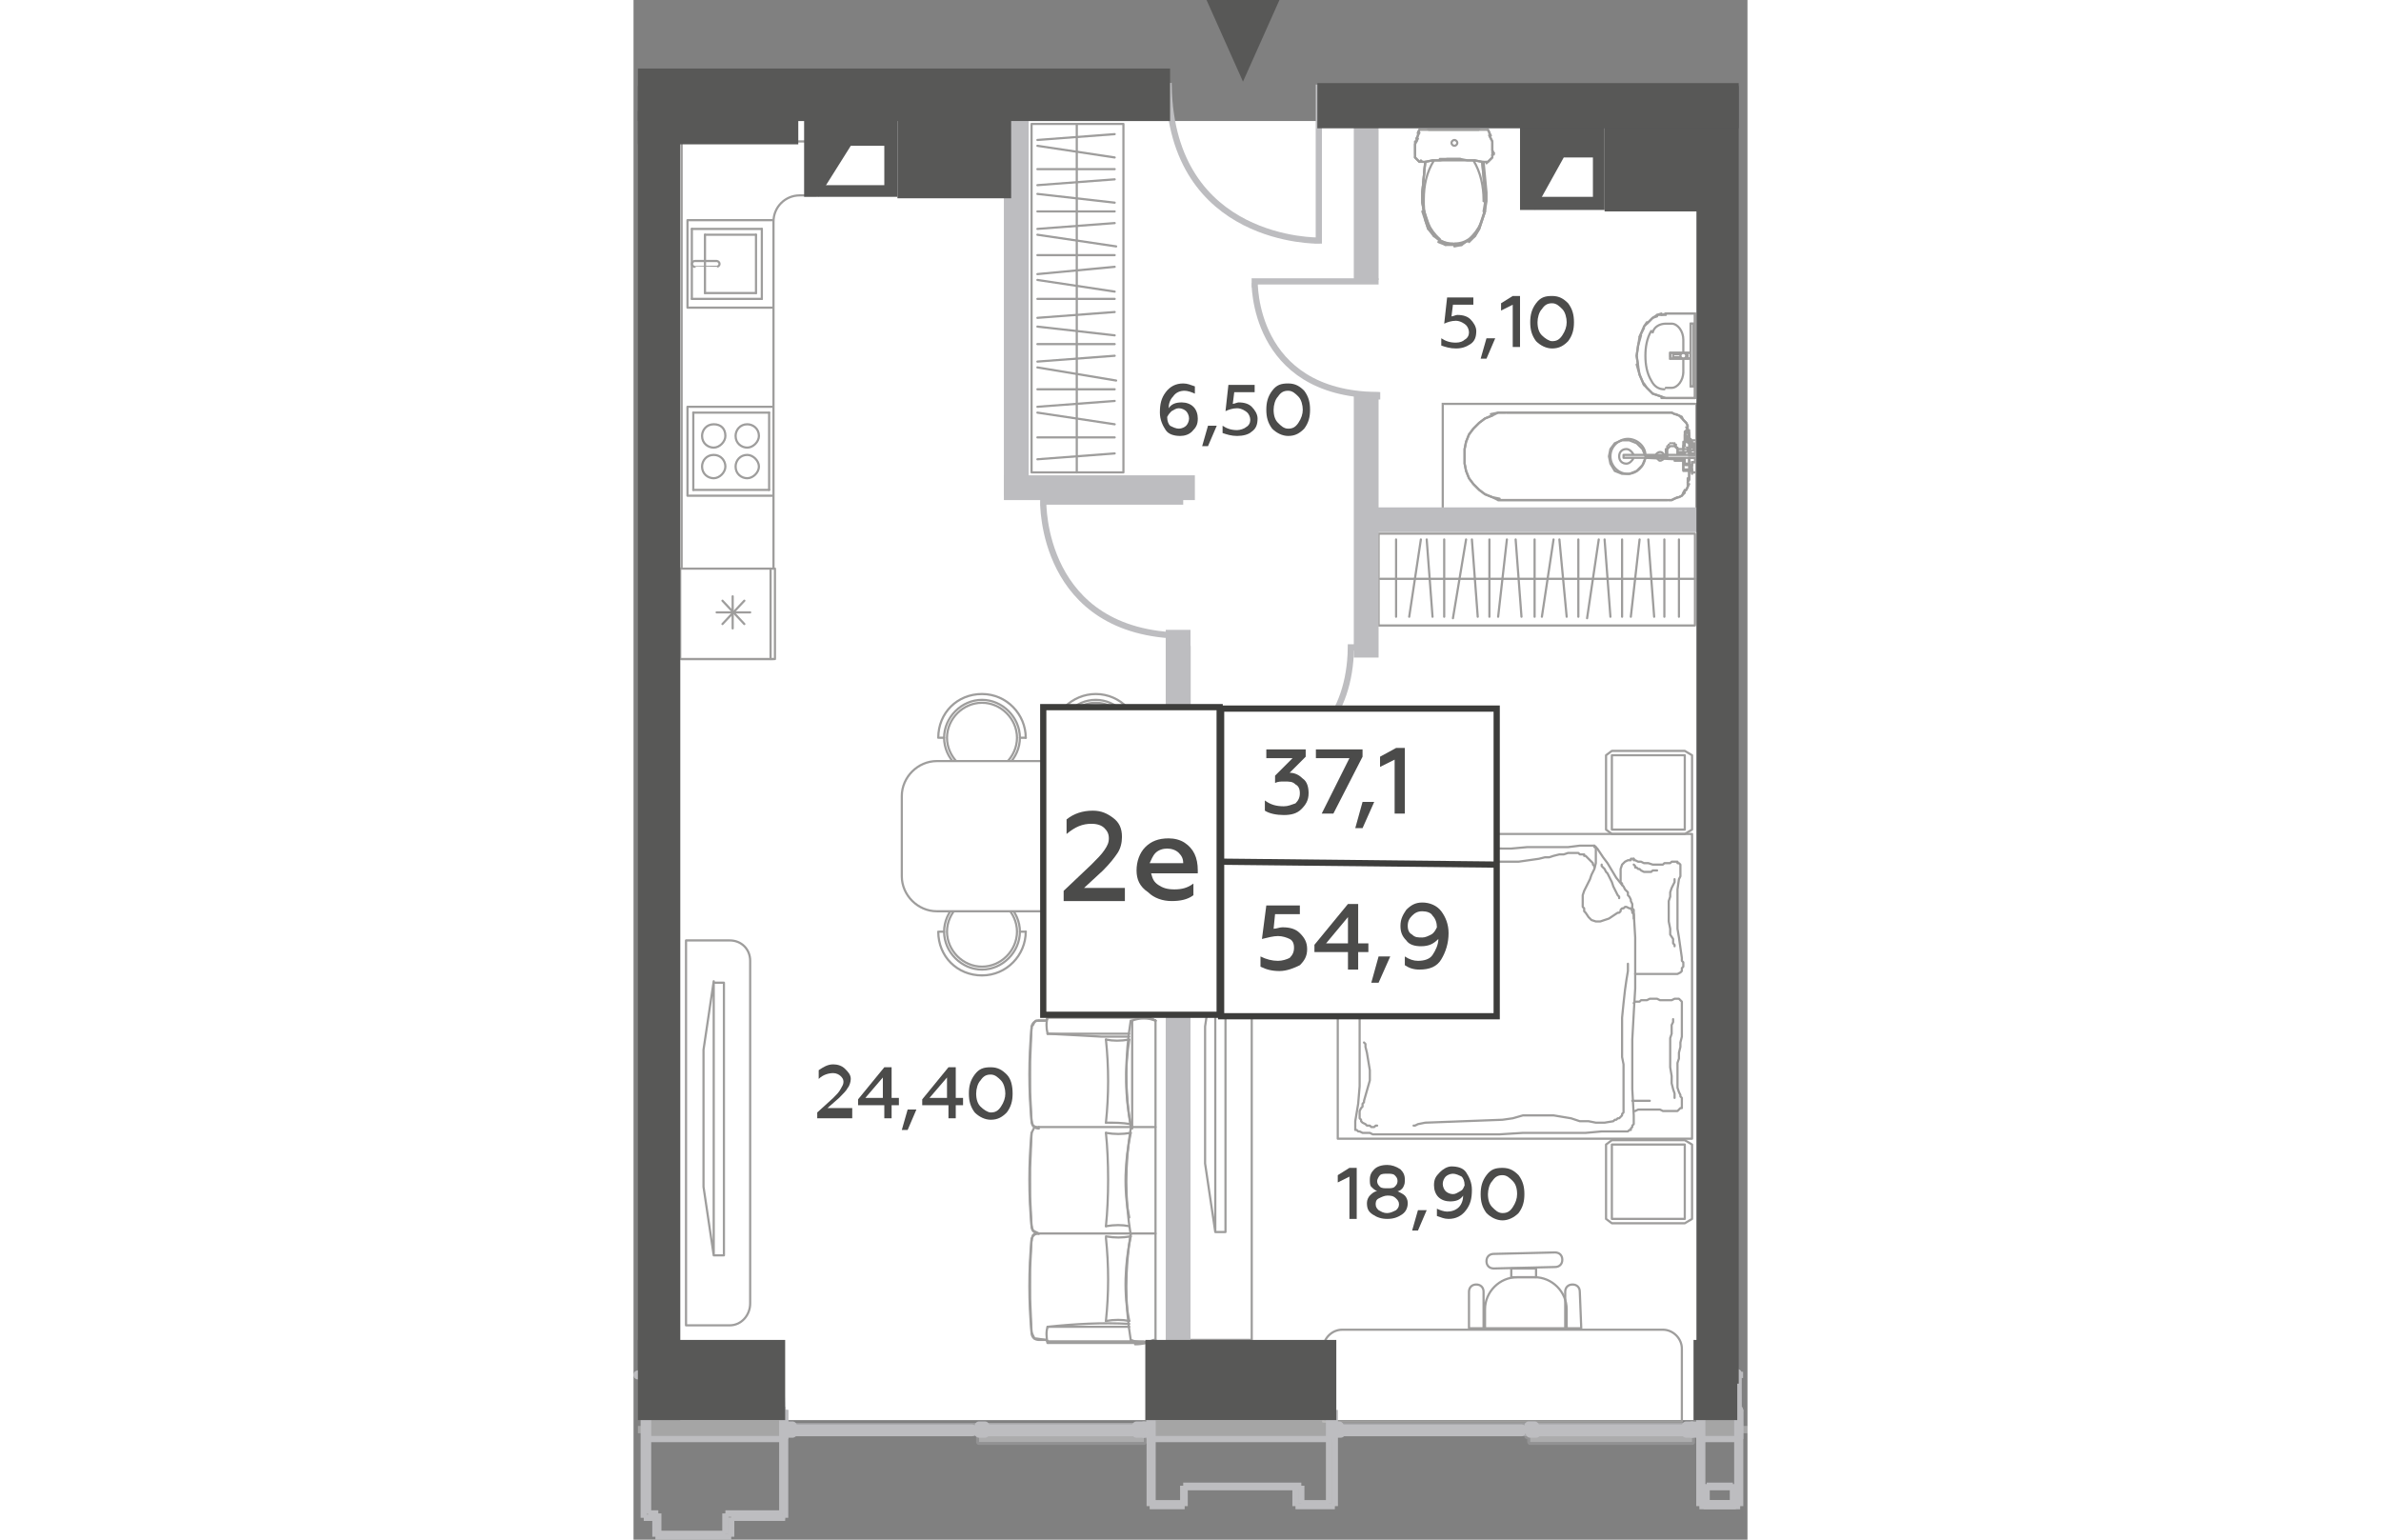 <?xml version="1.0" encoding="utf-8"?>
<!-- Generator: Adobe Illustrator 27.6.1, SVG Export Plug-In . SVG Version: 6.00 Build 0)  -->
<svg version="1.1" id="Layer_1" xmlns="http://www.w3.org/2000/svg" xmlns:xlink="http://www.w3.org/1999/xlink" x="0px" y="0px"
	   viewBox="0 0 76.4 105.6" enable-background="new 0 0 76.4 105.6" xml:space="preserve" width="883" height="571">
<rect x="0" y="0" width="76.4" height="105.6" fill="#808080" stroke="none"/>
<g id="Flats">
	<rect id="fl_2" x="3.2" y="8.3" fill="#FFFFFF" width="69.9" height="89.1"/>
</g>
<g id="objects">
	
		<path fill="none" stroke="#9E9D9C" stroke-width="0.15" stroke-linecap="round" stroke-linejoin="round" stroke-miterlimit="10" d="
		M6.6,90.9h-3V64.5h3c0.8,0,1.4,0.6,1.4,1.4v23.5C8,90.2,7.4,90.9,6.6,90.9z"/>
	
		<path fill="none" stroke="#9E9D9C" stroke-width="0.15" stroke-linecap="round" stroke-linejoin="round" stroke-miterlimit="10" d="
		M5.5,86.1V67.4h0.7v18.7C6.2,86.1,5.5,86.1,5.5,86.1z M5.5,86.1l-0.7-4.7V72l0.7-4.7"/>
	<g>
		
			<path fill="none" stroke="#9E9D9C" stroke-width="0.15" stroke-linecap="round" stroke-linejoin="round" stroke-miterlimit="10" d="
			M28.4,91c-0.1,0.3-0.1,0.7,0,1.1"/>
		
			<path fill="none" stroke="#9E9D9C" stroke-width="0.15" stroke-linecap="round" stroke-linejoin="round" stroke-miterlimit="10" d="
			M27.3,85c-0.2,2.1-0.2,4.3,0,6.4"/>
		
			<path fill="none" stroke="#9E9D9C" stroke-width="0.15" stroke-linecap="round" stroke-linejoin="round" stroke-miterlimit="10" d="
			M34.1,84.6c-0.4,2.4-0.4,4.9,0,7.3"/>
		
			<line fill="none" stroke="#9E9D9C" stroke-width="0.15" stroke-linecap="round" stroke-linejoin="round" stroke-miterlimit="10" x1="28.4" y1="92" x2="28.4" y2="92.1"/>
		
			<path fill="none" stroke="#9E9D9C" stroke-width="0.15" stroke-linecap="round" stroke-linejoin="round" stroke-miterlimit="10" d="
			M34.4,92.2c0.5,0,0.9-0.1,1.3-0.3"/>
		
			<line fill="none" stroke="#9E9D9C" stroke-width="0.15" stroke-linecap="round" stroke-linejoin="round" stroke-miterlimit="10" x1="34.5" y1="92.1" x2="28.4" y2="92.1"/>
		
			<line fill="none" stroke="#9E9D9C" stroke-width="0.15" stroke-linecap="round" stroke-linejoin="round" stroke-miterlimit="10" x1="27.8" y1="91.9" x2="28.3" y2="91.9"/>
		
			<line fill="none" stroke="#9E9D9C" stroke-width="0.15" stroke-linecap="round" stroke-linejoin="round" stroke-miterlimit="10" x1="28.4" y1="92" x2="35" y2="92"/>
		
			<path fill="none" stroke="#9E9D9C" stroke-width="0.15" stroke-linecap="round" stroke-linejoin="round" stroke-miterlimit="10" d="
			M27.3,91.4c0,0.3,0.2,0.5,0.5,0.5"/>
		
			<path fill="none" stroke="#9E9D9C" stroke-width="0.15" stroke-linecap="round" stroke-linejoin="round" stroke-miterlimit="10" d="
			M34.1,91.9c0.5,0.2,1.1,0.2,1.6,0"/>
		
			<path fill="none" stroke="#9E9D9C" stroke-width="0.15" stroke-linecap="round" stroke-linejoin="round" stroke-miterlimit="10" d="
			M32.4,77c0.2-1.9,0.2-3.8,0-5.7"/>
		
			<path fill="none" stroke="#9E9D9C" stroke-width="0.15" stroke-linecap="round" stroke-linejoin="round" stroke-miterlimit="10" d="
			M34,71.3c-0.3,1.9-0.3,3.9,0.1,5.8"/>
		
			<path fill="none" stroke="#9E9D9C" stroke-width="0.15" stroke-linecap="round" stroke-linejoin="round" stroke-miterlimit="10" d="
			M34.1,77.1C33.5,77,33,77,32.4,77"/>
		
			<line fill="none" stroke="#9E9D9C" stroke-width="0.15" stroke-linecap="round" stroke-linejoin="round" stroke-miterlimit="10" x1="28.4" y1="69.8" x2="28.4" y2="69.7"/>
		
			<path fill="none" stroke="#9E9D9C" stroke-width="0.15" stroke-linecap="round" stroke-linejoin="round" stroke-miterlimit="10" d="
			M32.4,71.3c0.5,0.1,1,0.1,1.6,0"/>
		
			<path fill="none" stroke="#9E9D9C" stroke-width="0.15" stroke-linecap="round" stroke-linejoin="round" stroke-miterlimit="10" d="
			M35.8,70c-0.4-0.2-0.9-0.3-1.3-0.3"/>
		
			<line fill="none" stroke="#9E9D9C" stroke-width="0.15" stroke-linecap="round" stroke-linejoin="round" stroke-miterlimit="10" x1="34.5" y1="69.7" x2="28.4" y2="69.7"/>
		
			<polyline fill="none" stroke="#9E9D9C" stroke-width="0.15" stroke-linecap="round" stroke-linejoin="round" stroke-miterlimit="10" points="
			34,71.1 32.1,71.1 30.3,71 28.4,70.9 		"/>
		
			<line fill="none" stroke="#9E9D9C" stroke-width="0.15" stroke-linecap="round" stroke-linejoin="round" stroke-miterlimit="10" x1="27.8" y1="70" x2="28.3" y2="70"/>
		
			<path fill="none" stroke="#9E9D9C" stroke-width="0.15" stroke-linecap="round" stroke-linejoin="round" stroke-miterlimit="10" d="
			M28.4,69.8c-0.1,0.3-0.1,0.7,0,1.1"/>
		
			<line fill="none" stroke="#9E9D9C" stroke-width="0.15" stroke-linecap="round" stroke-linejoin="round" stroke-miterlimit="10" x1="34" y1="70.9" x2="28.4" y2="70.9"/>
		
			<line fill="none" stroke="#9E9D9C" stroke-width="0.15" stroke-linecap="round" stroke-linejoin="round" stroke-miterlimit="10" x1="28.4" y1="69.8" x2="35" y2="69.8"/>
		
			<path fill="none" stroke="#9E9D9C" stroke-width="0.15" stroke-linecap="round" stroke-linejoin="round" stroke-miterlimit="10" d="
			M27.8,70c-0.3,0-0.5,0.2-0.5,0.5"/>
		
			<path fill="none" stroke="#9E9D9C" stroke-width="0.15" stroke-linecap="round" stroke-linejoin="round" stroke-miterlimit="10" d="
			M27.3,70.5c-0.2,2.1-0.2,4.3,0,6.4"/>
		
			<path fill="none" stroke="#9E9D9C" stroke-width="0.15" stroke-linecap="round" stroke-linejoin="round" stroke-miterlimit="10" d="
			M27.3,76.9c0,0.3,0.2,0.5,0.5,0.5"/>
		
			<path fill="none" stroke="#9E9D9C" stroke-width="0.15" stroke-linecap="round" stroke-linejoin="round" stroke-miterlimit="10" d="
			M34.1,70c-0.4,2.4-0.4,4.9,0,7.3"/>
		
			<path fill="none" stroke="#9E9D9C" stroke-width="0.15" stroke-linecap="round" stroke-linejoin="round" stroke-miterlimit="10" d="
			M35.8,70c-0.5-0.2-1.1-0.2-1.6,0"/>
		
			<line fill="none" stroke="#9E9D9C" stroke-width="0.15" stroke-linecap="round" stroke-linejoin="round" stroke-miterlimit="10" x1="34.2" y1="70" x2="34.2" y2="77.4"/>
		
			<line fill="none" stroke="#9E9D9C" stroke-width="0.15" stroke-linecap="round" stroke-linejoin="round" stroke-miterlimit="10" x1="35.8" y1="70" x2="35.8" y2="92"/>
		
			<path fill="none" stroke="#9E9D9C" stroke-width="0.15" stroke-linecap="round" stroke-linejoin="round" stroke-miterlimit="10" d="
			M32.4,90.6c0.2-1.9,0.2-3.8,0-5.7"/>
		
			<path fill="none" stroke="#9E9D9C" stroke-width="0.15" stroke-linecap="round" stroke-linejoin="round" stroke-miterlimit="10" d="
			M34.1,84.8c-0.4,1.9-0.5,3.9-0.1,5.8"/>
		
			<path fill="none" stroke="#9E9D9C" stroke-width="0.15" stroke-linecap="round" stroke-linejoin="round" stroke-miterlimit="10" d="
			M32.4,84.8c0.6,0.1,1.1,0.1,1.7,0"/>
		
			<path fill="none" stroke="#9E9D9C" stroke-width="0.15" stroke-linecap="round" stroke-linejoin="round" stroke-miterlimit="10" d="
			M34.1,77.4c-0.4,2.4-0.4,4.9,0,7.3"/>
		
			<path fill="none" stroke="#9E9D9C" stroke-width="0.15" stroke-linecap="round" stroke-linejoin="round" stroke-miterlimit="10" d="
			M32.4,84.1c0.2-1.9,0.2-4.5,0-6.4"/>
		
			<path fill="none" stroke="#9E9D9C" stroke-width="0.15" stroke-linecap="round" stroke-linejoin="round" stroke-miterlimit="10" d="
			M34.1,77.7c-0.4,1.9-0.5,3.9-0.1,5.8"/>
		
			<path fill="none" stroke="#9E9D9C" stroke-width="0.15" stroke-linecap="round" stroke-linejoin="round" stroke-miterlimit="10" d="
			M32.4,77.7c0.6,0.1,1.1,0.1,1.7,0"/>
		
			<path fill="none" stroke="#9E9D9C" stroke-width="0.15" stroke-linecap="round" stroke-linejoin="round" stroke-miterlimit="10" d="
			M34,90.6c-0.5-0.1-1-0.1-1.6,0"/>
		
			<path fill="none" stroke="#9E9D9C" stroke-width="0.15" stroke-linecap="round" stroke-linejoin="round" stroke-miterlimit="10" d="
			M34,84.1c-0.5-0.1-1-0.1-1.6,0"/>
		
			<line fill="none" stroke="#9E9D9C" stroke-width="0.15" stroke-linecap="round" stroke-linejoin="round" stroke-miterlimit="10" x1="27.8" y1="77.3" x2="35.8" y2="77.3"/>
		
			<path fill="none" stroke="#9E9D9C" stroke-width="0.15" stroke-linecap="round" stroke-linejoin="round" stroke-miterlimit="10" d="
			M34,90.8c-1.9-0.1-3.7,0-5.6,0.2"/>
		
			<line fill="none" stroke="#9E9D9C" stroke-width="0.15" stroke-linecap="round" stroke-linejoin="round" stroke-miterlimit="10" x1="34" y1="91" x2="28.4" y2="91"/>
		
			<path fill="none" stroke="#9E9D9C" stroke-width="0.15" stroke-linecap="round" stroke-linejoin="round" stroke-miterlimit="10" d="
			M27.8,84.6c-0.3,0-0.5,0.2-0.5,0.5"/>
		
			<polyline fill="none" stroke="#9E9D9C" stroke-width="0.15" stroke-linecap="round" stroke-linejoin="round" stroke-miterlimit="10" points="
			28.4,69.7 34.7,69.7 35,69.7 35.6,69.9 35.8,70 		"/>
		
			<polyline fill="none" stroke="#9E9D9C" stroke-width="0.15" stroke-linecap="round" stroke-linejoin="round" stroke-miterlimit="10" points="
			27.8,77.3 27.6,77.3 27.4,77.2 27.3,76.9 27.2,74.9 27.2,72.8 27.3,70.4 27.4,70.3 27.5,70.1 27.6,70 28.3,70 28.4,69.8 		"/>
		
			<path fill="none" stroke="#9E9D9C" stroke-width="0.15" stroke-linecap="round" stroke-linejoin="round" stroke-miterlimit="10" d="
			M27.3,77.7c-0.2,2.1-0.2,4.3,0,6.4"/>
		
			<path fill="none" stroke="#9E9D9C" stroke-width="0.15" stroke-linecap="round" stroke-linejoin="round" stroke-miterlimit="10" d="
			M27.3,84.1c0,0.3,0.2,0.5,0.5,0.5"/>
		
			<line fill="none" stroke="#9E9D9C" stroke-width="0.15" stroke-linecap="round" stroke-linejoin="round" stroke-miterlimit="10" x1="27.8" y1="84.6" x2="35.8" y2="84.6"/>
		
			<polyline fill="none" stroke="#9E9D9C" stroke-width="0.15" stroke-linecap="round" stroke-linejoin="round" stroke-miterlimit="10" points="
			27.8,84.6 27.6,84.5 27.4,84.4 27.3,84.1 27.2,82.1 27.2,80.1 27.3,77.7 27.4,77.5 27.5,77.3 27.6,77.3 		"/>
		
			<polyline fill="none" stroke="#9E9D9C" stroke-width="0.15" stroke-linecap="round" stroke-linejoin="round" stroke-miterlimit="10" points="
			28.4,92.1 34.7,92.1 35,92.1 35.6,92 35.8,91.9 		"/>
		
			<polyline fill="none" stroke="#9E9D9C" stroke-width="0.15" stroke-linecap="round" stroke-linejoin="round" stroke-miterlimit="10" points="
			27.8,84.6 27.6,84.6 27.4,84.7 27.3,85 27.2,87 27.2,89.1 27.3,91.4 27.4,91.6 27.5,91.8 27.6,91.8 28.3,91.9 28.4,92 		"/>
	</g>
	<g>
		
			<path fill="none" stroke="#9E9D9C" stroke-width="0.15" stroke-linecap="round" stroke-linejoin="round" stroke-miterlimit="10" d="
			M23.9,53c1.3,0,2.4-1.1,2.4-2.4c0-1.3-1.1-2.4-2.4-2.4s-2.4,1.1-2.4,2.4S22.6,53,23.9,53"/>
		
			<path fill="none" stroke="#9E9D9C" stroke-width="0.15" stroke-linecap="round" stroke-linejoin="round" stroke-miterlimit="10" d="
			M23.9,53.2c1.4,0,2.6-1.2,2.6-2.6c0-1.4-1.2-2.6-2.6-2.6s-2.6,1.2-2.6,2.6S22.5,53.2,23.9,53.2"/>
		
			<line fill="none" stroke="#9E9D9C" stroke-width="0.15" stroke-linecap="round" stroke-linejoin="round" stroke-miterlimit="10" x1="21.3" y1="50.6" x2="21" y2="50.6"/>
		
			<path fill="none" stroke="#9E9D9C" stroke-width="0.15" stroke-linecap="round" stroke-linejoin="round" stroke-miterlimit="10" d="
			M26.9,50.6c0-1.6-1.3-3-3-3s-3,1.3-3,3"/>
		
			<line fill="none" stroke="#9E9D9C" stroke-width="0.15" stroke-linecap="round" stroke-linejoin="round" stroke-miterlimit="10" x1="26.9" y1="50.6" x2="26.5" y2="50.6"/>
	</g>
	<g>
		
			<path fill="none" stroke="#9E9D9C" stroke-width="0.15" stroke-linecap="round" stroke-linejoin="round" stroke-miterlimit="10" d="
			M31.7,53c1.3,0,2.4-1.1,2.4-2.4c0-1.3-1.1-2.4-2.4-2.4c-1.3,0-2.4,1.1-2.4,2.4C29.4,51.9,30.4,53,31.7,53"/>
		
			<path fill="none" stroke="#9E9D9C" stroke-width="0.15" stroke-linecap="round" stroke-linejoin="round" stroke-miterlimit="10" d="
			M31.7,53.2c1.4,0,2.6-1.2,2.6-2.6c0-1.4-1.2-2.6-2.6-2.6s-2.6,1.2-2.6,2.6C29.1,52,30.3,53.2,31.7,53.2"/>
		
			<line fill="none" stroke="#9E9D9C" stroke-width="0.15" stroke-linecap="round" stroke-linejoin="round" stroke-miterlimit="10" x1="29.1" y1="50.6" x2="28.8" y2="50.6"/>
		
			<path fill="none" stroke="#9E9D9C" stroke-width="0.15" stroke-linecap="round" stroke-linejoin="round" stroke-miterlimit="10" d="
			M34.7,50.6c0-1.6-1.3-3-3-3c-1.6,0-3,1.3-3,3"/>
		
			<line fill="none" stroke="#9E9D9C" stroke-width="0.15" stroke-linecap="round" stroke-linejoin="round" stroke-miterlimit="10" x1="34.7" y1="50.6" x2="34.3" y2="50.6"/>
	</g>
	<g>
		
			<path fill="none" stroke="#9E9D9C" stroke-width="0.15" stroke-linecap="round" stroke-linejoin="round" stroke-miterlimit="10" d="
			M23.9,61.5c1.3,0,2.4,1.1,2.4,2.4c0,1.3-1.1,2.4-2.4,2.4s-2.4-1.1-2.4-2.4C21.5,62.6,22.6,61.5,23.9,61.5"/>
		
			<path fill="none" stroke="#9E9D9C" stroke-width="0.15" stroke-linecap="round" stroke-linejoin="round" stroke-miterlimit="10" d="
			M23.9,61.3c1.4,0,2.6,1.2,2.6,2.6c0,1.4-1.2,2.6-2.6,2.6s-2.6-1.2-2.6-2.6C21.3,62.5,22.5,61.3,23.9,61.3"/>
		
			<line fill="none" stroke="#9E9D9C" stroke-width="0.15" stroke-linecap="round" stroke-linejoin="round" stroke-miterlimit="10" x1="21.3" y1="63.9" x2="21" y2="63.9"/>
		
			<path fill="none" stroke="#9E9D9C" stroke-width="0.15" stroke-linecap="round" stroke-linejoin="round" stroke-miterlimit="10" d="
			M26.9,63.9c0,1.6-1.3,3-3,3s-3-1.3-3-3"/>
		
			<line fill="none" stroke="#9E9D9C" stroke-width="0.15" stroke-linecap="round" stroke-linejoin="round" stroke-miterlimit="10" x1="26.9" y1="63.9" x2="26.5" y2="63.9"/>
	</g>
	<g>
		
			<path fill="none" stroke="#9E9D9C" stroke-width="0.15" stroke-linecap="round" stroke-linejoin="round" stroke-miterlimit="10" d="
			M31.7,61.5c1.3,0,2.4,1.1,2.4,2.4c0,1.3-1.1,2.4-2.4,2.4s-2.4-1.1-2.4-2.4C29.4,62.6,30.4,61.5,31.7,61.5"/>
		
			<path fill="none" stroke="#9E9D9C" stroke-width="0.15" stroke-linecap="round" stroke-linejoin="round" stroke-miterlimit="10" d="
			M31.7,61.3c1.4,0,2.6,1.2,2.6,2.6c0,1.4-1.2,2.6-2.6,2.6s-2.6-1.2-2.6-2.6C29.1,62.5,30.3,61.3,31.7,61.3"/>
		
			<line fill="none" stroke="#9E9D9C" stroke-width="0.15" stroke-linecap="round" stroke-linejoin="round" stroke-miterlimit="10" x1="29.1" y1="63.9" x2="28.8" y2="63.9"/>
		
			<path fill="none" stroke="#9E9D9C" stroke-width="0.15" stroke-linecap="round" stroke-linejoin="round" stroke-miterlimit="10" d="
			M34.7,63.9c0,1.6-1.3,3-3,3s-3-1.3-3-3"/>
		
			<line fill="none" stroke="#9E9D9C" stroke-width="0.15" stroke-linecap="round" stroke-linejoin="round" stroke-miterlimit="10" x1="34.7" y1="63.9" x2="34.3" y2="63.9"/>
	</g>
	
		<path fill="#FFFFFF" stroke="#9E9D9C" stroke-width="0.15" stroke-linecap="round" stroke-linejoin="round" stroke-miterlimit="10" d="
		M36.3,62.5V52.2H20.8c-1.3,0-2.4,1.1-2.4,2.4v5.5c0,1.3,1.1,2.4,2.4,2.4L36.3,62.5"/>
	
		<path fill="#FFFFFF" stroke="#9E9D9C" stroke-width="0.15" stroke-linecap="round" stroke-linejoin="round" stroke-miterlimit="10" d="
		M12.4,9.7H9.6H3.3v3.8v31.7h6.3v-30c0-1,0.8-1.8,1.8-1.8h1.1L12.4,9.7z"/>
	<g>
		
			<polyline fill="#FFFFFF" stroke="#9E9D9C" stroke-width="0.15" stroke-linecap="round" stroke-linejoin="round" stroke-miterlimit="10" points="
			9.5,27.9 3.7,27.9 3.7,34 9.5,34 		"/>
		<g>
			
				<path fill="#FFFFFF" stroke="#9E9D9C" stroke-width="0.15" stroke-linecap="round" stroke-linejoin="round" stroke-miterlimit="10" d="
				M8.6,32c0,0.4-0.4,0.8-0.8,0.8C7.4,32.8,7,32.5,7,32c0-0.4,0.3-0.8,0.8-0.8C8.2,31.2,8.6,31.6,8.6,32z"/>
			
				<path fill="#FFFFFF" stroke="#9E9D9C" stroke-width="0.15" stroke-linecap="round" stroke-linejoin="round" stroke-miterlimit="10" d="
				M6.3,32c0,0.4-0.4,0.8-0.8,0.8S4.7,32.5,4.7,32c0-0.4,0.3-0.8,0.8-0.8S6.3,31.6,6.3,32z"/>
			
				<path fill="#FFFFFF" stroke="#9E9D9C" stroke-width="0.15" stroke-linecap="round" stroke-linejoin="round" stroke-miterlimit="10" d="
				M8.6,29.9c0,0.4-0.4,0.8-0.8,0.8c-0.4,0-0.8-0.3-0.8-0.8c0-0.4,0.3-0.8,0.8-0.8C8.2,29.1,8.6,29.4,8.6,29.9z"/>
			
				<path fill="#FFFFFF" stroke="#9E9D9C" stroke-width="0.15" stroke-linecap="round" stroke-linejoin="round" stroke-miterlimit="10" d="
				M6.3,29.9c0,0.4-0.4,0.8-0.8,0.8s-0.8-0.3-0.8-0.8c0-0.4,0.3-0.8,0.8-0.8S6.3,29.4,6.3,29.9z"/>
			
				<line fill="none" stroke="#9E9D9C" stroke-width="0.15" stroke-linecap="round" stroke-linejoin="round" stroke-miterlimit="10" x1="9.3" y1="33.6" x2="4.1" y2="33.6"/>
			
				<line fill="none" stroke="#9E9D9C" stroke-width="0.15" stroke-linecap="round" stroke-linejoin="round" stroke-miterlimit="10" x1="9.3" y1="28.3" x2="9.3" y2="33.6"/>
			
				<line fill="none" stroke="#9E9D9C" stroke-width="0.15" stroke-linecap="round" stroke-linejoin="round" stroke-miterlimit="10" x1="4.1" y1="28.3" x2="9.3" y2="28.3"/>
			
				<line fill="none" stroke="#9E9D9C" stroke-width="0.15" stroke-linecap="round" stroke-linejoin="round" stroke-miterlimit="10" x1="4.1" y1="33.6" x2="4.1" y2="28.3"/>
		</g>
	</g>
	<g>
		
			<polyline fill="#FFFFFF" stroke="#9E9D9C" stroke-width="0.15" stroke-linecap="round" stroke-linejoin="round" stroke-miterlimit="10" points="
			9.5,21.1 3.7,21.1 3.7,15.1 9.5,15.1 		"/>
		<g>
			
				<path fill="#FFFFFF" stroke="#9E9D9C" stroke-width="0.15" stroke-linecap="round" stroke-linejoin="round" stroke-miterlimit="10" d="
				M5.7,18.3c0.1,0,0.2-0.1,0.2-0.2s-0.1-0.2-0.2-0.2H4.2C4.1,17.9,4,18,4,18.1s0.1,0.2,0.2,0.2C4.2,18.3,5.7,18.3,5.7,18.3z"/>
			
				<line fill="none" stroke="#9E9D9C" stroke-width="0.15" stroke-linecap="round" stroke-linejoin="round" stroke-miterlimit="10" x1="8.4" y1="20.1" x2="8.4" y2="16.1"/>
			
				<line fill="none" stroke="#9E9D9C" stroke-width="0.15" stroke-linecap="round" stroke-linejoin="round" stroke-miterlimit="10" x1="4.9" y1="20.1" x2="8.4" y2="20.1"/>
			
				<line fill="none" stroke="#9E9D9C" stroke-width="0.15" stroke-linecap="round" stroke-linejoin="round" stroke-miterlimit="10" x1="4.9" y1="16.1" x2="4.9" y2="20.1"/>
			
				<line fill="none" stroke="#9E9D9C" stroke-width="0.15" stroke-linecap="round" stroke-linejoin="round" stroke-miterlimit="10" x1="8.4" y1="16.1" x2="4.9" y2="16.1"/>
			
				<line fill="none" stroke="#9E9D9C" stroke-width="0.15" stroke-linecap="round" stroke-linejoin="round" stroke-miterlimit="10" x1="4" y1="15.7" x2="8.8" y2="15.7"/>
			
				<line fill="none" stroke="#9E9D9C" stroke-width="0.15" stroke-linecap="round" stroke-linejoin="round" stroke-miterlimit="10" x1="4" y1="20.5" x2="4" y2="15.7"/>
			
				<line fill="none" stroke="#9E9D9C" stroke-width="0.15" stroke-linecap="round" stroke-linejoin="round" stroke-miterlimit="10" x1="8.8" y1="20.5" x2="4" y2="20.5"/>
			
				<line fill="none" stroke="#9E9D9C" stroke-width="0.15" stroke-linecap="round" stroke-linejoin="round" stroke-miterlimit="10" x1="8.8" y1="15.7" x2="8.8" y2="20.5"/>
		</g>
	</g>
	<g>
		
			<rect x="3.2" y="39" fill="#FFFFFF" stroke="#9E9D9C" stroke-width="0.15" stroke-linecap="round" stroke-linejoin="round" stroke-miterlimit="10" width="6.5" height="6.2"/>
		
			<line fill="none" stroke="#9E9D9C" stroke-width="0.15" stroke-linecap="round" stroke-linejoin="round" stroke-miterlimit="10" x1="9.4" y1="39" x2="9.4" y2="45.2"/>
	</g>
	<g>
		<g>
			
				<line fill="none" stroke="#9E9D9C" stroke-width="0.15" stroke-linecap="round" stroke-linejoin="round" stroke-miterlimit="10" x1="6.1" y1="42.8" x2="7.6" y2="41.2"/>
			
				<line fill="none" stroke="#9E9D9C" stroke-width="0.15" stroke-linecap="round" stroke-linejoin="round" stroke-miterlimit="10" x1="6.1" y1="41.2" x2="7.6" y2="42.8"/>
		</g>
		<g>
			
				<line fill="none" stroke="#9E9D9C" stroke-width="0.15" stroke-linecap="round" stroke-linejoin="round" stroke-miterlimit="10" x1="6.8" y1="43.1" x2="6.8" y2="40.9"/>
			
				<line fill="none" stroke="#9E9D9C" stroke-width="0.15" stroke-linecap="round" stroke-linejoin="round" stroke-miterlimit="10" x1="5.7" y1="42" x2="8" y2="42"/>
		</g>
	</g>
	<g>
		
			<polygon fill="none" stroke="#9E9D9C" stroke-width="0.15" stroke-linecap="round" stroke-linejoin="round" stroke-miterlimit="10" points="
			33.6,32.4 33.6,8.5 30,8.5 27.3,8.5 27.3,32.4 30,32.4 		"/>
		
			<line fill="none" stroke="#9E9D9C" stroke-width="0.15" stroke-linecap="round" stroke-linejoin="round" stroke-miterlimit="10" x1="30.4" y1="32.4" x2="30.4" y2="8.5"/>
		<g>
			
				<line fill="none" stroke="#9E9D9C" stroke-width="0.15" stroke-linecap="round" stroke-linejoin="round" stroke-miterlimit="10" x1="27.7" y1="9.6" x2="33" y2="9.2"/>
			
				<line fill="none" stroke="#9E9D9C" stroke-width="0.15" stroke-linecap="round" stroke-linejoin="round" stroke-miterlimit="10" x1="27.7" y1="10" x2="33" y2="10.8"/>
		</g>
		
			<line fill="none" stroke="#9E9D9C" stroke-width="0.15" stroke-linecap="round" stroke-linejoin="round" stroke-miterlimit="10" x1="27.7" y1="11.6" x2="33" y2="11.6"/>
		<g>
			
				<line fill="none" stroke="#9E9D9C" stroke-width="0.15" stroke-linecap="round" stroke-linejoin="round" stroke-miterlimit="10" x1="27.7" y1="12.7" x2="33" y2="12.3"/>
			
				<line fill="none" stroke="#9E9D9C" stroke-width="0.15" stroke-linecap="round" stroke-linejoin="round" stroke-miterlimit="10" x1="27.7" y1="13.3" x2="33" y2="13.9"/>
			
				<line fill="none" stroke="#9E9D9C" stroke-width="0.15" stroke-linecap="round" stroke-linejoin="round" stroke-miterlimit="10" x1="27.7" y1="14.5" x2="33" y2="14.5"/>
			
				<line fill="none" stroke="#9E9D9C" stroke-width="0.15" stroke-linecap="round" stroke-linejoin="round" stroke-miterlimit="10" x1="27.7" y1="15.7" x2="33" y2="15.3"/>
			
				<line fill="none" stroke="#9E9D9C" stroke-width="0.15" stroke-linecap="round" stroke-linejoin="round" stroke-miterlimit="10" x1="27.7" y1="16.1" x2="33.1" y2="16.9"/>
			
				<line fill="none" stroke="#9E9D9C" stroke-width="0.15" stroke-linecap="round" stroke-linejoin="round" stroke-miterlimit="10" x1="27.7" y1="17.5" x2="33" y2="17.5"/>
			
				<line fill="none" stroke="#9E9D9C" stroke-width="0.15" stroke-linecap="round" stroke-linejoin="round" stroke-miterlimit="10" x1="27.7" y1="18.8" x2="33" y2="18.3"/>
			
				<line fill="none" stroke="#9E9D9C" stroke-width="0.15" stroke-linecap="round" stroke-linejoin="round" stroke-miterlimit="10" x1="27.7" y1="19.2" x2="33" y2="20"/>
		</g>
		<g>
			
				<line fill="none" stroke="#9E9D9C" stroke-width="0.15" stroke-linecap="round" stroke-linejoin="round" stroke-miterlimit="10" x1="27.7" y1="21.8" x2="33" y2="21.4"/>
			
				<line fill="none" stroke="#9E9D9C" stroke-width="0.15" stroke-linecap="round" stroke-linejoin="round" stroke-miterlimit="10" x1="27.7" y1="22.4" x2="33" y2="23"/>
			
				<line fill="none" stroke="#9E9D9C" stroke-width="0.15" stroke-linecap="round" stroke-linejoin="round" stroke-miterlimit="10" x1="27.7" y1="31.5" x2="33" y2="31.1"/>
			
				<line fill="none" stroke="#9E9D9C" stroke-width="0.15" stroke-linecap="round" stroke-linejoin="round" stroke-miterlimit="10" x1="27.7" y1="23.6" x2="33" y2="23.6"/>
			
				<line fill="none" stroke="#9E9D9C" stroke-width="0.15" stroke-linecap="round" stroke-linejoin="round" stroke-miterlimit="10" x1="27.7" y1="24.8" x2="33" y2="24.4"/>
			
				<line fill="none" stroke="#9E9D9C" stroke-width="0.15" stroke-linecap="round" stroke-linejoin="round" stroke-miterlimit="10" x1="27.7" y1="25.2" x2="33.1" y2="26.1"/>
			
				<line fill="none" stroke="#9E9D9C" stroke-width="0.15" stroke-linecap="round" stroke-linejoin="round" stroke-miterlimit="10" x1="27.7" y1="26.7" x2="33" y2="26.7"/>
			
				<line fill="none" stroke="#9E9D9C" stroke-width="0.15" stroke-linecap="round" stroke-linejoin="round" stroke-miterlimit="10" x1="27.7" y1="30" x2="33" y2="30"/>
			
				<line fill="none" stroke="#9E9D9C" stroke-width="0.15" stroke-linecap="round" stroke-linejoin="round" stroke-miterlimit="10" x1="27.7" y1="27.9" x2="33" y2="27.5"/>
			
				<line fill="none" stroke="#9E9D9C" stroke-width="0.15" stroke-linecap="round" stroke-linejoin="round" stroke-miterlimit="10" x1="27.7" y1="28.3" x2="33" y2="29.1"/>
		</g>
		
			<line fill="none" stroke="#9E9D9C" stroke-width="0.15" stroke-linecap="round" stroke-linejoin="round" stroke-miterlimit="10" x1="27.7" y1="20.5" x2="33" y2="20.5"/>
	</g>
	<g>
		
			<polygon fill="none" stroke="#9E9D9C" stroke-width="0.15" stroke-linecap="round" stroke-linejoin="round" stroke-miterlimit="10" points="
			51.1,42.9 72.8,42.9 72.8,39.3 72.8,36.6 51.1,36.6 51.1,39.3 		"/>
		
			<line fill="none" stroke="#9E9D9C" stroke-width="0.15" stroke-linecap="round" stroke-linejoin="round" stroke-miterlimit="10" x1="51.2" y1="39.7" x2="72.8" y2="39.7"/>
		
			<line fill="none" stroke="#9E9D9C" stroke-width="0.15" stroke-linecap="round" stroke-linejoin="round" stroke-miterlimit="10" x1="70.7" y1="37" x2="70.7" y2="42.3"/>
		
			<line fill="none" stroke="#9E9D9C" stroke-width="0.15" stroke-linecap="round" stroke-linejoin="round" stroke-miterlimit="10" x1="71.7" y1="37" x2="71.7" y2="42.3"/>
		<g>
			
				<line fill="none" stroke="#9E9D9C" stroke-width="0.15" stroke-linecap="round" stroke-linejoin="round" stroke-miterlimit="10" x1="69.6" y1="37" x2="70" y2="42.3"/>
			
				<line fill="none" stroke="#9E9D9C" stroke-width="0.15" stroke-linecap="round" stroke-linejoin="round" stroke-miterlimit="10" x1="69" y1="37" x2="68.4" y2="42.3"/>
			
				<line fill="none" stroke="#9E9D9C" stroke-width="0.15" stroke-linecap="round" stroke-linejoin="round" stroke-miterlimit="10" x1="67.8" y1="37" x2="67.8" y2="42.3"/>
			
				<line fill="none" stroke="#9E9D9C" stroke-width="0.15" stroke-linecap="round" stroke-linejoin="round" stroke-miterlimit="10" x1="66.6" y1="37" x2="67" y2="42.3"/>
			
				<line fill="none" stroke="#9E9D9C" stroke-width="0.15" stroke-linecap="round" stroke-linejoin="round" stroke-miterlimit="10" x1="66.2" y1="37" x2="65.4" y2="42.4"/>
			
				<line fill="none" stroke="#9E9D9C" stroke-width="0.15" stroke-linecap="round" stroke-linejoin="round" stroke-miterlimit="10" x1="64.8" y1="37" x2="64.8" y2="42.3"/>
			
				<line fill="none" stroke="#9E9D9C" stroke-width="0.15" stroke-linecap="round" stroke-linejoin="round" stroke-miterlimit="10" x1="63.5" y1="37" x2="64" y2="42.3"/>
			
				<line fill="none" stroke="#9E9D9C" stroke-width="0.15" stroke-linecap="round" stroke-linejoin="round" stroke-miterlimit="10" x1="63.1" y1="37" x2="62.3" y2="42.3"/>
		</g>
		<g>
			
				<line fill="none" stroke="#9E9D9C" stroke-width="0.15" stroke-linecap="round" stroke-linejoin="round" stroke-miterlimit="10" x1="60.5" y1="37" x2="60.9" y2="42.3"/>
			
				<line fill="none" stroke="#9E9D9C" stroke-width="0.15" stroke-linecap="round" stroke-linejoin="round" stroke-miterlimit="10" x1="59.9" y1="37" x2="59.3" y2="42.3"/>
			
				<line fill="none" stroke="#9E9D9C" stroke-width="0.15" stroke-linecap="round" stroke-linejoin="round" stroke-miterlimit="10" x1="58.7" y1="37" x2="58.7" y2="42.3"/>
			
				<line fill="none" stroke="#9E9D9C" stroke-width="0.15" stroke-linecap="round" stroke-linejoin="round" stroke-miterlimit="10" x1="57.5" y1="37" x2="57.9" y2="42.3"/>
			
				<line fill="none" stroke="#9E9D9C" stroke-width="0.15" stroke-linecap="round" stroke-linejoin="round" stroke-miterlimit="10" x1="57.1" y1="37" x2="56.2" y2="42.4"/>
			
				<line fill="none" stroke="#9E9D9C" stroke-width="0.15" stroke-linecap="round" stroke-linejoin="round" stroke-miterlimit="10" x1="55.6" y1="37" x2="55.6" y2="42.3"/>
			
				<line fill="none" stroke="#9E9D9C" stroke-width="0.15" stroke-linecap="round" stroke-linejoin="round" stroke-miterlimit="10" x1="52.3" y1="37" x2="52.3" y2="42.3"/>
			
				<line fill="none" stroke="#9E9D9C" stroke-width="0.15" stroke-linecap="round" stroke-linejoin="round" stroke-miterlimit="10" x1="54.4" y1="37" x2="54.8" y2="42.3"/>
			
				<line fill="none" stroke="#9E9D9C" stroke-width="0.15" stroke-linecap="round" stroke-linejoin="round" stroke-miterlimit="10" x1="54" y1="37" x2="53.2" y2="42.3"/>
		</g>
		
			<line fill="none" stroke="#9E9D9C" stroke-width="0.15" stroke-linecap="round" stroke-linejoin="round" stroke-miterlimit="10" x1="61.8" y1="37" x2="61.8" y2="42.3"/>
	</g>
	<g>
		
			<polyline fill="none" stroke="#9E9D9C" stroke-width="0.15" stroke-linecap="round" stroke-linejoin="round" stroke-miterlimit="10" points="
			66.7,78.5 66.7,83.6 67.1,83.9 72.1,83.9 72.6,83.6 72.6,78.5 72.1,78.2 67.1,78.2 66.7,78.5 		"/>
		
			<polyline fill="none" stroke="#9E9D9C" stroke-width="0.15" stroke-linecap="round" stroke-linejoin="round" stroke-miterlimit="10" points="
			66.7,51.8 66.7,56.9 67.1,57.2 72.1,57.2 72.6,56.9 72.6,51.8 72.1,51.5 67.1,51.5 66.7,51.8 		"/>
		
			<rect x="48.3" y="57.2" fill="none" stroke="#9E9D9C" stroke-width="0.15" stroke-linecap="round" stroke-linejoin="round" stroke-miterlimit="10" width="24.3" height="20.9"/>
		
			<polyline fill="none" stroke="#9E9D9C" stroke-width="0.15" stroke-linecap="round" stroke-linejoin="round" stroke-miterlimit="10" points="
			67.1,51.8 72.1,51.8 72.1,56.9 67.1,56.9 67.1,51.8 		"/>
		
			<polyline fill="none" stroke="#9E9D9C" stroke-width="0.15" stroke-linecap="round" stroke-linejoin="round" stroke-miterlimit="10" points="
			67.9,77.6 67.7,77.6 67.2,77.6 66.4,77.6 65.3,77.7 64,77.7 62.5,77.7 61,77.7 59.4,77.8 54.1,77.8 53.7,77.8 53.2,77.8 
			52.8,77.8 52.3,77.8 51.9,77.8 51.4,77.8 51,77.8 50.8,77.8 50.7,77.8 50.5,77.7 50.4,77.7 50.2,77.7 50.1,77.7 50,77.7 
			49.8,77.6 49.8,77.6 49.7,77.6 49.7,77.6 49.6,77.5 49.6,77.5 49.6,77.5 49.5,77.5 49.5,77.4 49.5,77.3 49.5,77.3 49.5,77.2 
			49.5,77.1 49.5,77.1 49.5,77 49.5,76.9 49.5,76.9 49.7,75.7 49.8,74.5 49.8,73.3 49.8,72.1 49.8,70.9 49.8,69.7 49.7,68.5 
			49.7,67.2 49.7,66.2 49.7,65.2 49.7,64.1 49.7,63.1 49.7,62 49.8,61 49.7,60 49.7,58.9 49.7,58.8 49.7,58.7 49.7,58.6 49.7,58.5 
			49.7,58.4 49.7,58.3 49.8,58.2 49.8,58.2 49.9,58.1 50,58.1 50,58 50.1,58 50.2,58 50.3,58 50.4,58 50.5,58 51.1,58 51.7,58.1 
			52.3,58.1 52.9,58.1 53.5,58.1 54.2,58.1 59.6,58.2 60.2,58.2 61.3,58.1 62.3,58.1 63.3,58.1 64.1,58.1 64.9,58 65.4,58 65.8,58 
			65.9,58 66,58.1 66.1,58.2 66.3,58.5 66.5,58.8 66.8,59.2 67.1,59.7 67.4,60.2 67.8,60.7 67.9,60.8 68,61 68.1,61.1 68.2,61.2 
			68.2,61.4 68.3,61.5 68.4,61.7 68.4,61.8 68.5,62 68.5,62 68.5,62.1 68.5,62.2 68.5,62.3 68.6,62.4 68.6,62.5 68.6,62.6 
			68.7,64.3 68.7,66.1 68.7,67.8 68.6,69.5 68.5,71.3 68.5,73 68.5,74.7 68.6,76.5 68.6,76.6 68.6,76.7 68.6,76.9 68.6,77 
			68.6,77.1 68.5,77.2 68.5,77.3 68.4,77.4 68.4,77.5 68.3,77.5 68.2,77.6 68.1,77.6 68,77.6 68,77.6 67.9,77.6 		"/>
		
			<polyline fill="none" stroke="#9E9D9C" stroke-width="0.15" stroke-linecap="round" stroke-linejoin="round" stroke-miterlimit="10" points="
			65.9,58 65.9,58 65.9,58.1 66,58.1 66,58.2 66,58.3 66,58.5 66,58.6 66,58.8 66,59.2 65.9,59.6 65.7,60 65.6,60.3 65.4,60.7 
			65.2,61.1 65.1,61.4 65.1,61.8 65.1,62 65.1,62.1 65.1,62.1 65.1,62.2 65.2,62.3 65.2,62.5 65.2,62.5 65.3,62.6 65.5,62.9 
			65.7,63.1 66,63.2 66.3,63.2 66.6,63.1 66.9,63 67.2,62.8 67.5,62.6 67.6,62.6 67.7,62.5 67.7,62.4 67.8,62.3 67.9,62.3 
			67.9,62.3 68,62.2 68.1,62.2 68.3,62.3 68.4,62.3 68.5,62.5 68.5,62.6 68.6,62.7 68.6,62.9 68.6,63 68.6,63 		"/>
		
			<polyline fill="none" stroke="#9E9D9C" stroke-width="0.15" stroke-linecap="round" stroke-linejoin="round" stroke-miterlimit="10" points="
			65.9,59.5 65.9,59.5 65.9,59.4 65.8,59.3 65.8,59.2 65.7,59.1 65.6,59 65.5,58.9 65.4,58.8 65.3,58.7 65.2,58.7 65.2,58.6 
			65.1,58.6 65,58.6 64.9,58.6 64.9,58.6 64.8,58.5 64.4,58.5 64.1,58.5 63.8,58.6 63.5,58.6 63.1,58.7 62.8,58.8 62.5,58.8 
			62.1,58.9 61.4,59 60.7,59.1 60,59.1 54.4,59.1 53.7,59 53,58.8 52.3,58.7 51.6,58.5 51.5,58.5 51.4,58.5 51.3,58.5 51.3,58.5 
			51.2,58.4 51.1,58.5 51,58.5 51,58.5 50.9,58.6 50.8,58.6 50.8,58.7 50.7,58.8 50.7,58.9 50.7,59 50.7,59.1 50.6,59.2 50.6,59.3 
			50.6,59.5 50.7,59.7 50.7,59.8 50.7,59.9 50.7,60 50.8,60.1 		"/>
		
			<polyline fill="none" stroke="#9E9D9C" stroke-width="0.15" stroke-linecap="round" stroke-linejoin="round" stroke-miterlimit="10" points="
			68.2,66.1 68.2,66.2 68.2,66.6 68.1,67.2 68,67.9 67.9,68.8 67.8,69.8 67.8,70.9 67.8,72 67.8,72.5 67.9,73 67.9,73.5 67.9,73.9 
			67.9,74.4 67.9,74.9 67.9,75.4 67.9,75.9 67.9,75.9 67.9,76 67.9,76.1 67.9,76.2 67.9,76.2 67.9,76.3 67.8,76.4 67.8,76.5 
			67.7,76.6 67.7,76.6 67.6,76.7 67.5,76.7 67.4,76.8 67.4,76.8 67.3,76.8 67.2,76.9 66.6,77 66,77 65.5,76.9 64.9,76.9 64.3,76.7 
			63.7,76.6 63.1,76.5 62.5,76.5 61.8,76.5 61,76.5 60.3,76.7 59.6,76.8 54.3,77 53.8,77.1 53.6,77.2 53.5,77.2 		"/>
		
			<polyline fill="none" stroke="#9E9D9C" stroke-width="0.15" stroke-linecap="round" stroke-linejoin="round" stroke-miterlimit="10" points="
			67.8,60.7 67.8,60.6 67.7,60.5 67.7,60.3 67.7,60.1 67.7,59.8 67.7,59.6 67.8,59.3 67.9,59.2 68,59.1 68.2,59 68.2,59 68.4,59 
			68.4,58.9 68.5,58.9 68.6,58.9 		"/>
		
			<polyline fill="none" stroke="#9E9D9C" stroke-width="0.15" stroke-linecap="round" stroke-linejoin="round" stroke-miterlimit="10" points="
			67.6,61.6 67.6,61.6 67.6,61.5 67.5,61.4 67.4,61.2 67.3,61 67.2,60.8 67.1,60.5 67,60.3 66.9,60.1 66.8,59.9 66.7,59.8 
			66.6,59.6 66.5,59.5 66.4,59.4 66.4,59.3 		"/>
		
			<polyline fill="none" stroke="#9E9D9C" stroke-width="0.15" stroke-linecap="round" stroke-linejoin="round" stroke-miterlimit="10" points="
			50.1,71.5 50.2,71.6 50.2,71.8 50.3,72.2 50.4,72.8 50.5,73.4 50.5,74.1 50.3,74.8 50.1,75.5 50.1,75.6 50,75.7 50,75.9 49.9,76 
			49.8,76.2 49.8,76.3 49.8,76.5 49.8,76.6 49.8,76.7 49.8,76.7 49.9,76.8 49.9,76.9 49.9,76.9 49.9,76.9 50,77 50,77 50.2,77.1 
			50.3,77.2 50.5,77.2 50.6,77.3 50.8,77.3 50.9,77.2 50.9,77.2 51,77.2 		"/>
		
			<polyline fill="none" stroke="#9E9D9C" stroke-width="0.15" stroke-linecap="round" stroke-linejoin="round" stroke-miterlimit="10" points="
			68.6,68.8 68.7,68.7 68.7,68.7 68.8,68.7 69,68.7 69.1,68.6 69.3,68.6 69.5,68.6 69.7,68.5 69.9,68.5 70.2,68.5 70.4,68.6 
			70.6,68.6 70.8,68.6 71,68.6 71.2,68.6 71.4,68.5 71.4,68.5 71.5,68.5 71.5,68.5 71.6,68.5 71.6,68.5 71.6,68.5 71.7,68.5 
			71.7,68.5 71.8,68.6 71.8,68.6 71.9,68.7 71.9,68.8 71.9,68.9 71.9,69 71.9,69.1 71.9,69.2 71.9,69.5 71.9,69.9 71.9,70.3 
			71.9,70.7 71.9,71.1 71.8,71.5 71.8,71.8 71.7,72.2 71.7,72.6 71.6,72.9 71.6,73.3 71.6,73.6 71.6,74 71.6,74.3 71.6,74.6 
			71.7,74.9 71.8,75.1 71.8,75.2 71.9,75.3 71.9,75.4 71.9,75.5 71.9,75.6 71.9,75.7 71.9,75.9 71.9,76 71.8,76 71.7,76.1 
			71.7,76.1 71.6,76.2 71.5,76.2 71.4,76.2 71.3,76.2 71.1,76.2 71,76.2 70.9,76.2 70.7,76.2 70.6,76.2 70.4,76.1 70.3,76.1 
			70.2,76.1 69.9,76.1 69.6,76.1 69.3,76.1 69.1,76.1 68.9,76.1 68.7,76.2 68.6,76.2 68.6,76.2 		"/>
		
			<polyline fill="none" stroke="#9E9D9C" stroke-width="0.15" stroke-linecap="round" stroke-linejoin="round" stroke-miterlimit="10" points="
			71.3,69.9 71.3,70 71.3,70.1 71.2,70.3 71.2,70.6 71.2,70.9 71.1,71.2 71.1,71.6 71.1,72 71.1,72.6 71.1,73.2 71.2,73.8 
			71.2,74.3 71.3,74.7 71.4,75 71.4,75.2 71.4,75.3 		"/>
		
			<polyline fill="none" stroke="#9E9D9C" stroke-width="0.15" stroke-linecap="round" stroke-linejoin="round" stroke-miterlimit="10" points="
			70.2,59.7 70.1,59.7 70.1,59.7 69.9,59.7 69.8,59.8 69.7,59.8 69.4,59.8 69.3,59.8 69.1,59.7 69,59.6 68.9,59.6 68.8,59.5 
			68.7,59.5 68.7,59.4 68.6,59.3 68.6,59.3 		"/>
		
			<polyline fill="none" stroke="#9E9D9C" stroke-width="0.15" stroke-linecap="round" stroke-linejoin="round" stroke-miterlimit="10" points="
			71.4,60.3 71.4,60.3 71.4,60.5 71.3,60.7 71.2,60.9 71.1,61.2 71.1,61.5 71,61.8 71,62.2 71,62.7 71,63.2 71.1,63.7 71.1,64.1 
			71.3,64.4 71.3,64.7 71.4,64.8 71.4,64.9 		"/>
		
			<polyline fill="none" stroke="#9E9D9C" stroke-width="0.15" stroke-linecap="round" stroke-linejoin="round" stroke-miterlimit="10" points="
			68.6,58.9 68.6,59 68.7,59 68.9,59.1 69.1,59.1 69.3,59.2 69.6,59.2 69.9,59.3 70.2,59.3 70.3,59.3 70.4,59.3 70.5,59.3 
			70.6,59.3 70.7,59.2 70.9,59.2 71,59.2 71.1,59.2 71.2,59.1 71.2,59.1 71.3,59.1 71.4,59.1 71.4,59.1 71.5,59.1 71.6,59.1 
			71.6,59.2 71.7,59.2 71.8,59.3 71.8,59.5 71.8,59.6 71.8,59.8 71.8,60 71.8,60.1 71.7,60.3 71.6,61 71.6,61.6 71.6,62.3 71.6,63 
			71.6,63.7 71.7,64.3 71.8,65 71.9,65.7 71.9,65.8 71.9,65.9 72,66 72,66.1 72,66.2 72,66.3 71.9,66.4 71.9,66.5 71.9,66.6 
			71.8,66.7 71.6,66.8 71.5,66.8 71.4,66.8 71.3,66.8 71.1,66.8 71,66.8 70.5,66.8 70.1,66.8 69.7,66.8 69.4,66.8 69.1,66.8 
			68.9,66.8 68.7,66.8 68.7,66.8 		"/>
		
			<polyline fill="none" stroke="#9E9D9C" stroke-width="0.15" stroke-linecap="round" stroke-linejoin="round" stroke-miterlimit="10" points="
			69.7,75.5 69.7,75.5 69.6,75.5 69.6,75.5 69.4,75.5 69.3,75.5 69.2,75.5 69,75.5 68.9,75.5 68.8,75.5 68.7,75.5 68.7,75.5 
			68.6,75.5 68.6,75.5 68.6,75.5 68.5,75.5 		"/>
		
			<polyline fill="none" stroke="#9E9D9C" stroke-width="0.15" stroke-linecap="round" stroke-linejoin="round" stroke-miterlimit="10" points="
			67.1,78.5 72.1,78.5 72.1,83.6 67.1,83.6 67.1,78.5 		"/>
	</g>
	
		<path fill="none" stroke="#9E9D9C" stroke-width="0.15" stroke-linecap="round" stroke-linejoin="round" stroke-miterlimit="10" d="
		M61.8,87.6c1.2,0,2.2,1,2.2,2.2v1.3h-5.7v-2.5c0-0.3-0.2-0.5-0.5-0.5l0,0c-0.3,0-0.5,0.2-0.5,0.5v2.5h1.1v-1.3c0-1.2,1-2.2,2.2-2.2
		H61.8L61.8,87.6z"/>
	
		<path fill="none" stroke="#9E9D9C" stroke-width="0.15" stroke-linecap="round" stroke-linejoin="round" stroke-miterlimit="10" d="
		M63.2,85.9c0.3,0,0.5,0.2,0.5,0.5l0,0c0,0.3-0.2,0.5-0.5,0.5L59,87c-0.3,0-0.5-0.2-0.5-0.5l0,0c0-0.3,0.2-0.5,0.5-0.5L63.2,85.9
		L63.2,85.9z"/>
	
		<polygon fill="none" stroke="#9E9D9C" stroke-width="0.15" stroke-linecap="round" stroke-linejoin="round" stroke-miterlimit="10" points="
		61.9,87 61.9,87.6 60.2,87.6 60.2,87 	"/>
	
		<path fill="none" stroke="#9E9D9C" stroke-width="0.15" stroke-linecap="round" stroke-linejoin="round" stroke-miterlimit="10" d="
		M65,91.1h-1.1v-2.5c0-0.3,0.2-0.5,0.5-0.5l0,0c0.3,0,0.5,0.2,0.5,0.5L65,91.1L65,91.1z"/>
	
		<path fill="none" stroke="#9E9D9C" stroke-width="0.15" stroke-linecap="round" stroke-linejoin="round" stroke-miterlimit="10" d="
		M47.3,92.5v5h24.6v-5c0-0.7-0.6-1.3-1.3-1.3h-22C47.9,91.2,47.3,91.8,47.3,92.5z"/>
	
		<rect x="38" y="59.1" fill="none" stroke="#9E9D9C" stroke-width="0.15" stroke-linecap="round" stroke-linejoin="round" stroke-miterlimit="10" width="4.4" height="32.8"/>
	
		<path fill="none" stroke="#9E9D9C" stroke-width="0.15" stroke-linecap="round" stroke-linejoin="round" stroke-miterlimit="10" d="
		M39.9,84.5V65.8h0.7v18.7H39.9z M39.9,84.5l-0.7-4.7v-9.4l0.7-4.7"/>
</g>
<g id="other">
	<g opacity="0.29">
		<g>
			<rect x="1" y="94.3" fill="#646463" width="9" height="2.5"/>
		</g>
	</g>
	<g opacity="0.29">
		<g>
			<path fill="#FFFFFF" d="M10.2,98.7v5.1H6.3v1.4H1.7v-1.4H1v-5.1H0.8L0.7,104l0.9,0.2v1.2h5.1v-1.2h3.7v-5.5H10.2z"/>
		</g>
	</g>
	<g opacity="0.29">
		<g>
			<polygon fill="#FFFFFF" points="47.7,98.7 47.7,103.1 45.8,103.1 45.8,101.9 37.7,101.9 37.7,103.1 35.6,103.1 35.6,98.7 
				35.4,98.7 35.4,103.3 37.8,103.3 37.8,102 45.4,102 45.4,103.3 48.1,103.3 48.1,98.7 			"/>
		</g>
	</g>
	<g opacity="0.29">
		<g>
			<rect x="35.7" y="94.3" fill="#646463" width="12" height="2.5"/>
		</g>
	</g>
	<g opacity="0.29">
		<g>
			<rect x="73.3" y="94.3" fill="#646463" width="2.5" height="2.5"/>
		</g>
	</g>
	<g opacity="0.29">
		<g>
			<polygon fill="#FFFFFF" points="75.7,98.7 75.7,103.1 73.6,103.1 73.6,101.9 75.4,101.9 75.4,103.1 73.3,103.1 73.3,98.7 
				73.1,98.7 73.1,103.3 75.6,103.3 75.6,102 73.4,102 73.4,103.3 75.9,103.3 75.9,98.7 			"/>
		</g>
	</g>
	<g opacity="0.29">
		<g>
			<path fill="#FFFFFF" d="M0.8,98.7h9.5v-1.9H0.8V98.7z M35.4,98.7h12.5v-1.9H35.4V98.7z M73.1,98.7h2.8v-1.9h-2.8V98.7z"/>
		</g>
	</g>
	<g opacity="0.29">
		<g>
			<path fill="#FFFFFF" d="M0.3,98.3h0.4v-0.5H0.3V98.3z"/>
		</g>
	</g>
	<g opacity="0.29">
		<g>
			<rect x="23.7" y="98.5" fill="#FFFFFF" width="11.3" height="0.4"/>
		</g>
	</g>
	<g opacity="0.29">
		<g>
			<rect x="10.9" y="98" fill="#FFFFFF" width="12.3" height="0.2"/>
		</g>
	</g>
	<g opacity="0.29">
		<g>
			<rect x="24.1" y="98" fill="#FFFFFF" width="10.4" height="0.2"/>
		</g>
	</g>
	<g opacity="0.29">
		<g>
			<path fill="#FFFFFF" d="M24.1,98.2l10.4,0.2v-0.2H24.1z M24.1,97.8L34.5,98v-0.2H24.1z"/>
		</g>
	</g>
	<g opacity="0.29">
		<g>
			<path fill="#FFFFFF" d="M23.7,98.3h0.4v-0.5h-0.4V98.3z M34.5,98.3H35v-0.5h-0.5V98.3z"/>
		</g>
	</g>
	<g opacity="0.29">
		<g>
			<path fill="#FFFFFF" d="M10.9,98.2l12.3,0.2v-0.2H10.9z M10.9,97.8L23.2,98v-0.2H10.9z"/>
		</g>
	</g>
	<g opacity="0.29">
		<g>
			<rect x="23.2" y="97.8" fill="#FFFFFF" width="0.5" height="0.5"/>
		</g>
	</g>
	<g opacity="0.29">
		<g>
			<path fill="#FFFFFF" d="M10.4,98.3h0.5v-0.5h-0.5V98.3z M35,98.3h0.4v-0.5H35V98.3z"/>
		</g>
	</g>
	<g opacity="0.29">
		<g>
			<rect x="61.5" y="98.5" fill="#FFFFFF" width="11.1" height="0.4"/>
		</g>
	</g>
	<g opacity="0.29">
		<g>
			<rect x="48.4" y="98" fill="#FFFFFF" width="12.5" height="0.2"/>
		</g>
	</g>
	<g opacity="0.29">
		<g>
			<rect x="61.8" y="98" fill="#FFFFFF" width="10.4" height="0.2"/>
		</g>
	</g>
	<g opacity="0.29">
		<g>
			<path fill="#FFFFFF" d="M61.8,98.2l10.4,0.2v-0.2H61.8z M61.8,97.8L72.2,98v-0.2H61.8z"/>
		</g>
	</g>
	<g opacity="0.29">
		<g>
			<path fill="#FFFFFF" d="M61.5,98.3h0.4v-0.5h-0.4V98.3z M72.2,98.3h0.4v-0.5h-0.4V98.3z"/>
		</g>
	</g>
	<g opacity="0.29">
		<g>
			<path fill="#FFFFFF" d="M48.4,98.2l12.5,0.2v-0.2H48.4z M48.4,97.8L60.9,98v-0.2H48.4z"/>
		</g>
	</g>
	<g opacity="0.29">
		<g>
			<rect x="60.9" y="97.8" fill="#FFFFFF" width="0.5" height="0.5"/>
		</g>
	</g>
	<g opacity="0.29">
		<g>
			<path fill="#FFFFFF" d="M48.1,98.3h0.4v-0.5h-0.4V98.3z M72.6,98.3h0.5v-0.5h-0.5V98.3z"/>
		</g>
	</g>
	<g opacity="0.29">
		<g>
			<path fill="#FFFFFF" d="M75.9,98.3h0.5v-0.5h-0.5V98.3z"/>
		</g>
	</g>
	
		<path fill="none" stroke="#BDBDC0" stroke-width="0.615" stroke-linecap="round" stroke-linejoin="round" stroke-miterlimit="10" d="
		M73.3,94.3v2.5 M75.7,94.3h-2.5 M75.7,96.7v-2.5 M73.3,96.7h2.5 M35.7,94.3v2.5 M47.7,94.3h-12 M47.7,96.7v-2.5 M35.7,96.7h12
		 M1,94.3v2.5 M0.3,94.3H1 M10,94.3H3 M10,96.7v-2.5 M1,96.7h9"/>
	<line fill="none" stroke="#BDBDC0" stroke-width="0.427" stroke-miterlimit="10" x1="73.1" y1="96.7" x2="73.1" y2="98.7"/>
	<line fill="none" stroke="#BDBDC0" stroke-width="0.427" stroke-miterlimit="10" x1="75.9" y1="96.7" x2="73.1" y2="96.7"/>
	<line fill="none" stroke="#BDBDC0" stroke-width="0.427" stroke-miterlimit="10" x1="75.9" y1="98.7" x2="75.9" y2="96.7"/>
	<line fill="none" stroke="#BDBDC0" stroke-width="0.427" stroke-miterlimit="10" x1="73.1" y1="98.7" x2="75.9" y2="98.7"/>
	<line fill="none" stroke="#BDBDC0" stroke-width="0.427" stroke-miterlimit="10" x1="35.4" y1="96.7" x2="35.4" y2="98.7"/>
	<line fill="none" stroke="#BDBDC0" stroke-width="0.427" stroke-miterlimit="10" x1="47.9" y1="96.7" x2="35.4" y2="96.7"/>
	<line fill="none" stroke="#BDBDC0" stroke-width="0.427" stroke-miterlimit="10" x1="47.9" y1="98.7" x2="47.9" y2="96.7"/>
	<line fill="none" stroke="#BDBDC0" stroke-width="0.427" stroke-miterlimit="10" x1="35.4" y1="98.7" x2="47.9" y2="98.7"/>
	<line fill="none" stroke="#BDBDC0" stroke-width="0.427" stroke-miterlimit="10" x1="0.8" y1="96.7" x2="0.8" y2="98.7"/>
	<line fill="none" stroke="#BDBDC0" stroke-width="0.427" stroke-miterlimit="10" x1="10.4" y1="96.7" x2="0.8" y2="96.7"/>
	<line fill="none" stroke="#BDBDC0" stroke-width="0.427" stroke-miterlimit="10" x1="10.4" y1="98.7" x2="10.4" y2="96.7"/>
	<line fill="none" stroke="#BDBDC0" stroke-width="0.427" stroke-miterlimit="10" x1="0.8" y1="98.7" x2="10.4" y2="98.7"/>
	<line fill="none" stroke="#BDBDC0" stroke-width="0.427" stroke-miterlimit="10" x1="73.4" y1="103.3" x2="75.9" y2="103.3"/>
	<line fill="none" stroke="#BDBDC0" stroke-width="0.427" stroke-miterlimit="10" x1="73.4" y1="102" x2="73.4" y2="103.3"/>
	<line fill="none" stroke="#BDBDC0" stroke-width="0.427" stroke-miterlimit="10" x1="75.6" y1="102" x2="73.4" y2="102"/>
	<line fill="none" stroke="#BDBDC0" stroke-width="0.427" stroke-miterlimit="10" x1="75.6" y1="103.3" x2="75.6" y2="102"/>
	<line fill="none" stroke="#BDBDC0" stroke-width="0.427" stroke-miterlimit="10" x1="73.1" y1="103.3" x2="75.6" y2="103.3"/>
	<line fill="none" stroke="#BDBDC0" stroke-width="0.427" stroke-miterlimit="10" x1="73.1" y1="96.7" x2="73.1" y2="103.3"/>
	<line fill="none" stroke="#BDBDC0" stroke-width="0.427" stroke-miterlimit="10" x1="73.3" y1="96.7" x2="73.1" y2="96.7"/>
	<line fill="none" stroke="#BDBDC0" stroke-width="0.427" stroke-miterlimit="10" x1="73.3" y1="103.1" x2="73.3" y2="96.7"/>
	<line fill="none" stroke="#BDBDC0" stroke-width="0.427" stroke-miterlimit="10" x1="75.4" y1="103.1" x2="73.3" y2="103.1"/>
	<line fill="none" stroke="#BDBDC0" stroke-width="0.427" stroke-miterlimit="10" x1="75.4" y1="101.9" x2="75.4" y2="103.1"/>
	<line fill="none" stroke="#BDBDC0" stroke-width="0.427" stroke-miterlimit="10" x1="73.6" y1="101.9" x2="75.4" y2="101.9"/>
	<line fill="none" stroke="#BDBDC0" stroke-width="0.427" stroke-miterlimit="10" x1="73.6" y1="103.1" x2="73.6" y2="101.9"/>
	<line fill="none" stroke="#BDBDC0" stroke-width="0.427" stroke-miterlimit="10" x1="75.7" y1="103.1" x2="73.6" y2="103.1"/>
	<line fill="none" stroke="#BDBDC0" stroke-width="0.427" stroke-miterlimit="10" x1="75.7" y1="96.7" x2="75.7" y2="103.1"/>
	<line fill="none" stroke="#BDBDC0" stroke-width="0.427" stroke-miterlimit="10" x1="75.9" y1="96.7" x2="75.7" y2="96.7"/>
	<line fill="none" stroke="#BDBDC0" stroke-width="0.427" stroke-miterlimit="10" x1="75.9" y1="103.3" x2="75.9" y2="96.7"/>
	<line fill="none" stroke="#BDBDC0" stroke-width="0.427" stroke-miterlimit="10" x1="45.4" y1="103.3" x2="48.1" y2="103.3"/>
	<line fill="none" stroke="#BDBDC0" stroke-width="0.427" stroke-miterlimit="10" x1="45.4" y1="102" x2="45.4" y2="103.3"/>
	<line fill="none" stroke="#BDBDC0" stroke-width="0.427" stroke-miterlimit="10" x1="37.8" y1="102" x2="45.4" y2="102"/>
	<line fill="none" stroke="#BDBDC0" stroke-width="0.427" stroke-miterlimit="10" x1="37.8" y1="103.3" x2="37.8" y2="102"/>
	<line fill="none" stroke="#BDBDC0" stroke-width="0.427" stroke-miterlimit="10" x1="35.4" y1="103.3" x2="37.8" y2="103.3"/>
	<line fill="none" stroke="#BDBDC0" stroke-width="0.427" stroke-miterlimit="10" x1="35.4" y1="96.7" x2="35.4" y2="103.3"/>
	<line fill="none" stroke="#BDBDC0" stroke-width="0.427" stroke-miterlimit="10" x1="35.6" y1="96.7" x2="35.4" y2="96.7"/>
	<line fill="none" stroke="#BDBDC0" stroke-width="0.427" stroke-miterlimit="10" x1="35.6" y1="103.1" x2="35.6" y2="96.7"/>
	<line fill="none" stroke="#BDBDC0" stroke-width="0.427" stroke-miterlimit="10" x1="37.7" y1="103.1" x2="35.6" y2="103.1"/>
	<line fill="none" stroke="#BDBDC0" stroke-width="0.427" stroke-miterlimit="10" x1="37.7" y1="101.9" x2="37.7" y2="103.1"/>
	<line fill="none" stroke="#BDBDC0" stroke-width="0.427" stroke-miterlimit="10" x1="45.8" y1="101.9" x2="37.7" y2="101.9"/>
	<line fill="none" stroke="#BDBDC0" stroke-width="0.427" stroke-miterlimit="10" x1="45.8" y1="103.1" x2="45.8" y2="101.9"/>
	<line fill="none" stroke="#BDBDC0" stroke-width="0.427" stroke-miterlimit="10" x1="47.7" y1="103.1" x2="45.8" y2="103.1"/>
	<line fill="none" stroke="#BDBDC0" stroke-width="0.427" stroke-miterlimit="10" x1="47.7" y1="96.7" x2="47.7" y2="103.1"/>
	<line fill="none" stroke="#BDBDC0" stroke-width="0.427" stroke-miterlimit="10" x1="48.1" y1="96.7" x2="47.7" y2="96.7"/>
	<line fill="none" stroke="#BDBDC0" stroke-width="0.427" stroke-miterlimit="10" x1="48.1" y1="103.3" x2="48.1" y2="96.7"/>
	<line fill="none" stroke="#BDBDC0" stroke-width="0.427" stroke-miterlimit="10" x1="1" y1="96.7" x2="0.7" y2="96.7"/>
	<line fill="none" stroke="#BDBDC0" stroke-width="0.427" stroke-miterlimit="10" x1="1" y1="103.8" x2="1" y2="96.7"/>
	<line fill="none" stroke="#BDBDC0" stroke-width="0.427" stroke-miterlimit="10" x1="1.7" y1="103.8" x2="1" y2="103.8"/>
	<line fill="none" stroke="#BDBDC0" stroke-width="0.427" stroke-miterlimit="10" x1="1.7" y1="105.2" x2="1.7" y2="103.8"/>
	<line fill="none" stroke="#BDBDC0" stroke-width="0.427" stroke-miterlimit="10" x1="6.3" y1="105.2" x2="1.7" y2="105.2"/>
	<line fill="none" stroke="#BDBDC0" stroke-width="0.427" stroke-miterlimit="10" x1="6.3" y1="103.8" x2="6.3" y2="105.2"/>
	<line fill="none" stroke="#BDBDC0" stroke-width="0.427" stroke-miterlimit="10" x1="10.2" y1="103.8" x2="6.3" y2="103.8"/>
	<line fill="none" stroke="#BDBDC0" stroke-width="0.427" stroke-miterlimit="10" x1="10.2" y1="96.7" x2="10.2" y2="103.8"/>
	<line fill="none" stroke="#BDBDC0" stroke-width="0.427" stroke-miterlimit="10" x1="10.4" y1="96.7" x2="10.2" y2="96.7"/>
	<line fill="none" stroke="#BDBDC0" stroke-width="0.427" stroke-miterlimit="10" x1="10.4" y1="104.1" x2="10.4" y2="96.7"/>
	<line fill="none" stroke="#BDBDC0" stroke-width="0.427" stroke-miterlimit="10" x1="6.7" y1="104.1" x2="10.4" y2="104.1"/>
	<line fill="none" stroke="#BDBDC0" stroke-width="0.427" stroke-miterlimit="10" x1="6.7" y1="105.4" x2="6.7" y2="104.1"/>
	<line fill="none" stroke="#BDBDC0" stroke-width="0.427" stroke-miterlimit="10" x1="1.5" y1="105.4" x2="6.7" y2="105.4"/>
	<line fill="none" stroke="#BDBDC0" stroke-width="0.427" stroke-miterlimit="10" x1="1.5" y1="104.1" x2="1.5" y2="105.4"/>
	<line fill="none" stroke="#BDBDC0" stroke-width="0.427" stroke-miterlimit="10" x1="0.7" y1="104.1" x2="1.5" y2="104.1"/>
	<line fill="none" stroke="#BDBDC0" stroke-width="0.427" stroke-miterlimit="10" x1="0.7" y1="96.7" x2="0.7" y2="104.1"/>
	<g>
		<g opacity="0.29">
			<g>
				<g>
					
						<path fill="none" stroke="#BDBDC0" stroke-width="0.41" stroke-linecap="round" stroke-linejoin="round" stroke-miterlimit="10" d="
						M23.7,98.5v0.4 M35,98.5H23.7 M35,98.9v-0.4 M23.7,98.9H35 M35,98.5L35,98.5 M23.7,98.5L23.7,98.5 M35.7,94.1l-0.4,3.7
						 M10.4,97.8L10,94.3"/>
				</g>
			</g>
		</g>
	</g>
	
		<path fill="none" stroke="#BDBDC0" stroke-width="0.615" stroke-linecap="round" stroke-linejoin="round" stroke-miterlimit="10" d="
		M34.5,98.2V98 M24.1,98.2h10.4 M24.1,98v0.2 M34.5,98H24.1 M23.2,98.2V98 M10.9,98.2h12.3 M10.9,98v0.2 M23.2,98H10.9"/>
	<g>
		<g opacity="0.29">
			<g>
				<g>
					
						<path fill="none" stroke="#BDBDC0" stroke-width="0.41" stroke-linecap="round" stroke-linejoin="round" stroke-miterlimit="10" d="
						M24.1,97.8h10.4 M34.5,98.3H24.1"/>
				</g>
			</g>
		</g>
	</g>
	
		<path fill="none" stroke="#BDBDC0" stroke-width="0.615" stroke-linecap="round" stroke-linejoin="round" stroke-miterlimit="10" d="
		M23.7,97.8v0.5 M24.1,97.8h-0.4 M24.1,98.3v-0.5 M23.7,98.3h0.4 M34.5,97.8v0.5 M35,97.8h-0.5 M35,98.3v-0.5 M34.5,98.3H35"/>
	<g>
		<g opacity="0.29">
			<g>
				<g>
					
						<path fill="none" stroke="#BDBDC0" stroke-width="0.41" stroke-linecap="round" stroke-linejoin="round" stroke-miterlimit="10" d="
						M23.2,97.8v0.5 M23.2,97.8h0.5 M23.7,97.8h-0.5 M23.7,98.3h-0.5 M23.2,98.3h0.5 M23.7,97.8v0.5 M35,97.8H10.9 M10.9,98.3H35"/>
				</g>
			</g>
		</g>
	</g>
	
		<path fill="none" stroke="#BDBDC0" stroke-width="0.615" stroke-linecap="round" stroke-linejoin="round" stroke-miterlimit="10" d="
		M10.9,98.3v-0.5 M10.4,98.3h0.5 M10.9,97.8h-0.5 M35,98.3h0.4 M35,97.8v0.5 M35.4,97.8H35"/>
	<g>
		<g opacity="0.29">
			<g>
				<g>
					
						<path fill="none" stroke="#BDBDC0" stroke-width="0.41" stroke-linecap="round" stroke-linejoin="round" stroke-miterlimit="10" d="
						M61.5,98.5v0.4 M72.6,98.5H61.5 M72.6,98.9v-0.4 M61.5,98.9h11.1 M72.6,98.5L72.6,98.5 M61.5,98.5h-0.2 M73.3,94.1l-0.2,3.7
						 M47.9,97.8l-0.2-3.5 M35,98.3H10.9 M10.9,97.8H35"/>
				</g>
			</g>
		</g>
	</g>
	
		<path fill="none" stroke="#BDBDC0" stroke-width="0.615" stroke-linecap="round" stroke-linejoin="round" stroke-miterlimit="10" d="
		M72.2,98.2V98 M61.8,98.2h10.4 M61.8,98v0.2 M72.2,98H61.8 M60.9,98.2V98 M48.4,98.2h12.5 M48.4,98v0.2 M60.9,98H48.4"/>
	<g>
		<g opacity="0.29">
			<g>
				<g>
					
						<path fill="none" stroke="#BDBDC0" stroke-width="0.41" stroke-linecap="round" stroke-linejoin="round" stroke-miterlimit="10" d="
						M61.8,97.8h10.4 M72.2,98.3H61.8"/>
				</g>
			</g>
		</g>
	</g>
	
		<path fill="none" stroke="#BDBDC0" stroke-width="0.615" stroke-linecap="round" stroke-linejoin="round" stroke-miterlimit="10" d="
		M61.5,97.8v0.5 M61.8,97.8h-0.4 M61.8,98.3v-0.5 M61.5,98.3h0.4 M72.2,97.8v0.5 M72.6,97.8h-0.4 M72.6,98.3v-0.5 M72.2,98.3h0.4"/>
	<g>
		<g opacity="0.29">
			<g>
				<g>
					
						<path fill="none" stroke="#BDBDC0" stroke-width="0.41" stroke-linecap="round" stroke-linejoin="round" stroke-miterlimit="10" d="
						M60.9,97.8v0.5 M60.9,97.8h0.5 M61.5,97.8H61 M61.5,98.3H61 M60.9,98.3h0.5 M61.5,97.8v0.5 M72.6,97.8H48.5 M48.4,98.3h24.1"/>
				</g>
			</g>
		</g>
	</g>
	
		<path fill="none" stroke="#BDBDC0" stroke-width="0.615" stroke-linecap="round" stroke-linejoin="round" stroke-miterlimit="10" d="
		M48.4,98.3v-0.5 M48.1,98.3h0.4 M48.4,97.8H48 M72.6,98.3h0.5 M72.6,97.8v0.5 M73.1,97.8h-0.5"/>
	<g>
		<g opacity="0.29">
			<g>
				<g>
					
						<path fill="none" stroke="#BDBDC0" stroke-width="0.41" stroke-linecap="round" stroke-linejoin="round" stroke-miterlimit="10" d="
						M75.9,97.8l-0.2-3.5 M72.6,98.3H48.5 M48.4,97.8h24.1"/>
				</g>
			</g>
		</g>
	</g>
	<path fill="none" stroke="#BDBDC0" stroke-width="0.427" stroke-miterlimit="10" d="M74,94.3h2.1"/>
	<g>
		<g opacity="0.29">
			<g>
				<g>
					
						<line fill="none" stroke="#BDBDC0" stroke-width="0.41" stroke-linecap="round" stroke-linejoin="round" stroke-miterlimit="10" x1="38.2" y1="94.3" x2="37.3" y2="94.3"/>
				</g>
			</g>
		</g>
	</g>
	
		<path fill="none" stroke="#9E9D9C" stroke-width="0.15" stroke-linecap="round" stroke-linejoin="round" stroke-miterlimit="10" d="
		M72.9,30.5H56.4 M72.9,33.6H56.4"/>
	<rect x="55.5" y="27.7" fill-rule="evenodd" clip-rule="evenodd" fill="#FFFFFF" width="17.4" height="7.2"/>
	<rect x="55.5" y="27.7" fill="none" stroke="#9E9D9C" stroke-width="0.15" stroke-miterlimit="22.926" width="17.4" height="7.2"/>
	<polygon fill-rule="evenodd" clip-rule="evenodd" fill="#FFFFFF" points="71,28.3 59.8,28.3 59.3,28.3 58.9,28.5 58.4,28.7 58,29 
		57.6,29.4 57.3,29.8 57.1,30.3 57,30.8 57,31.3 57,31.8 57.1,32.3 57.3,32.8 57.6,33.2 58,33.6 58.4,33.9 58.9,34.1 59.3,34.3 
		59.8,34.3 71,34.3 71.2,34.3 71.4,34.2 71.7,34.1 71.9,34 72,33.8 72.2,33.6 72.3,33.4 72.3,33.1 72.4,32.9 72.4,29.7 72.3,29.5 
		72.3,29.2 72.2,29 72,28.8 71.9,28.6 71.7,28.5 71.4,28.4 71.2,28.3 	"/>
	<polygon fill="none" stroke="#9E9D9C" stroke-width="0.15" stroke-miterlimit="22.926" points="71,28.3 59.8,28.3 59.3,28.3 
		58.9,28.5 58.4,28.7 58,29 57.6,29.4 57.3,29.8 57.1,30.3 57,30.8 57,31.3 57,31.8 57.1,32.3 57.3,32.8 57.6,33.2 58,33.6 
		58.4,33.9 58.9,34.1 59.3,34.3 59.8,34.3 71,34.3 71.2,34.3 71.4,34.2 71.7,34.1 71.9,34 72,33.8 72.2,33.6 72.3,33.4 72.3,33.1 
		72.4,32.9 72.4,29.7 72.3,29.5 72.3,29.2 72.2,29 72,28.8 71.9,28.6 71.7,28.5 71.4,28.4 71.2,28.3 	"/>
	<g>
		
			<path fill="none" stroke="#9E9D9C" stroke-width="0.15" stroke-linecap="round" stroke-linejoin="round" stroke-miterlimit="10" d="
			M71,28.3H59.9 M59.8,28.3h-0.5 M59.3,28.3l-0.5,0.1 M58.9,28.5l-0.5,0.2 M58.4,28.7L58,29 M58,29l-0.4,0.4 M57.6,29.4l-0.3,0.4
			 M57.3,29.8l-0.2,0.5 M57.1,30.3L57,30.8 M57,30.8v0.5 M57,31.3v0.5 M57,31.8l0.1,0.5 M57.1,32.3l0.2,0.5 M57.3,32.8l0.3,0.4
			 M57.6,33.2l0.4,0.4 M58,33.6l0.4,0.3 M58.4,33.9l0.5,0.2 M58.9,34.1l0.5,0.1 M59.3,34.3h0.5 M59.8,34.3h11.1 M71,34.3h0.2
			 M71.2,34.3l0.2-0.1 M71.4,34.2l0.2-0.1 M71.7,34.1l0.2-0.1 M71.9,34l0.2-0.2 M72,33.8l0.1-0.2 M72.2,33.6l0.1-0.2 M72.3,33.4
			l0.1-0.2 M72.3,33.1v-0.3 M72.4,32.9v-3.2 M72.4,29.7v-0.2 M72.3,29.5l-0.1-0.2 M72.3,29.2L72.2,29 M72.2,29L72,28.8 M72,28.8
			l-0.2-0.2 M71.9,28.6l-0.2-0.1 M71.7,28.5l-0.2-0.1 M71.4,28.4l-0.2-0.1 M71.2,28.3H71 M70.4,31.6c0.1,0,0.3-0.1,0.3-0.3
			c0-0.1-0.1-0.3-0.3-0.3c-0.1,0-0.3,0.1-0.3,0.3C70.2,31.4,70.3,31.6,70.4,31.6"/>
	</g>
	<path fill-rule="evenodd" clip-rule="evenodd" fill="#FFFFFF" d="M69.4,31.4l-0.2,0.5l-0.4,0.4l-0.5,0.2h-0.5l-0.5-0.2L67,31.8
		l-0.1-0.5l0.1-0.5l0.3-0.4l0.5-0.2h0.5l0.5,0.2l0.4,0.4l0.2,0.5h1.5v-0.1v-0.1V31v-0.1v-0.1l0.1-0.1l0.1-0.1h0.1h0.1l0,0h0.1l0,0
		l0.1,0.1l0,0l0.1,0.1v0.1V31v0.1h0.2H72v-0.5h0.1v-0.8l0,0l0,0l0,0l0,0v0.1l0.1,0.2l0.2,0.3l0.1,0.2l0,0v-0.2h0.3v0.7h-0.2l0,0l0,0
		l0,0l0,0L72.4,31v0.2h0.4v-0.3h0.1v0.8h-0.1v-0.3h-0.4v0.4l0,0v0.1h0.1l0,0h0.1v-0.2h0.3v0.7h-0.3v-0.2h-0.1l0,0h-0.1l0,0H72v-0.7
		h-0.6l0,0l0,0l0,0l0,0l0,0l0,0L69.4,31.4z M72.4,30.8L72.4,30.8L72.4,30.8l0.1-0.1l0,0L72.4,30.8v-0.1h-0.1L72.4,30.8L72.4,30.8z
		 M72.4,30.4L72.4,30.4v-0.2l-0.2-0.3l0,0v0.4L72.4,30.4L72.4,30.4z"/>
	<path fill="none" stroke="#9E9D9C" stroke-width="0.15" stroke-miterlimit="22.926" d="M69.4,31.4l-0.2,0.5l-0.4,0.4l-0.5,0.2h-0.5
		l-0.5-0.2L67,31.8l-0.1-0.5l0.1-0.5l0.3-0.4l0.5-0.2h0.5l0.5,0.2l0.4,0.4l0.2,0.5h1.5v-0.1v-0.1V31v-0.1v-0.1l0.1-0.1l0.1-0.1h0.1
		h0.1l0,0h0.1l0,0l0.1,0.1l0,0l0.1,0.1v0.1V31v0.1h0.2H72v-0.5h0.1v-0.8l0,0l0,0l0,0l0,0v0.1l0.1,0.2l0.2,0.3l0.1,0.2l0,0v-0.2h0.3
		v0.7h-0.2l0,0l0,0l0,0l0,0L72.4,31v0.2h0.4v-0.3h0.1v0.8h-0.1v-0.3h-0.4v0.4l0,0v0.1h0.1l0,0h0.1v-0.2h0.3v0.7h-0.3v-0.2h-0.1l0,0
		h-0.1l0,0H72v-0.7h-0.6l0,0l0,0l0,0l0,0l0,0l0,0L69.4,31.4z M72.4,30.8L72.4,30.8L72.4,30.8l0.1-0.1l0,0L72.4,30.8v-0.1h-0.1
		L72.4,30.8L72.4,30.8z M72.4,30.4L72.4,30.4v-0.2l-0.2-0.3l0,0v0.4L72.4,30.4L72.4,30.4z"/>
	<g>
		
			<path fill="none" stroke="#9E9D9C" stroke-width="0.15" stroke-linecap="round" stroke-linejoin="round" stroke-miterlimit="10" d="
			M69.4,31.4c-0.1,0.6-0.6,1.1-1.2,1.1c-0.7,0-1.2-0.6-1.2-1.2c0-0.7,0.6-1.2,1.2-1.2s1.2,0.5,1.2,1.1 M69.4,31.2L69.4,31.2
			 M70.9,31.2h-1.5 M70.8,31.1v0.1 M70.8,30.9V31 M70.8,30.8v0.1 M70.9,30.7v0.1 M70.9,30.6v0.1 M71,30.5L71,30.5 M71.1,30.4
			L71.1,30.4 M71.1,30.4L71.1,30.4 M71.2,30.4L71.2,30.4 M71.3,30.4L71.3,30.4 M71.3,30.4L71.3,30.4 M71.4,30.4L71.4,30.4
			 M71.4,30.5L71.4,30.5 M71.5,30.5L71.5,30.5 M71.5,30.6L71.5,30.6 M71.6,30.7L71.6,30.7 M71.6,30.7L71.6,30.7 M71.6,30.8
			L71.6,30.8 M71.8,30.8h-0.2 M72,30.8h-0.2 M72,30.3v0.5 M72.1,30.3L72.1,30.3 M72.1,29.6v0.8 M72.1,29.6
			C72.1,29.5,72.1,29.5,72.1,29.6C72.2,29.5,72.2,29.6,72.1,29.6 M72.2,29.5L72.2,29.5 M72.3,29.7v-0.1 M72.4,29.9l-0.1-0.2
			 M72.5,30.2l-0.2-0.3 M72.6,30.3l-0.1-0.2 M72.6,30.3L72.6,30.3 M72.6,30.2v0.2 M72.9,30.2h-0.3 M72.7,30.9h0.2 M72.7,30.9
			L72.7,30.9 M72.7,30.9L72.7,30.9 M72.6,30.9L72.6,30.9 M72.6,30.9L72.6,30.9 M72.4,31l0.2-0.1 M72.4,31.2V31 M72.8,31.2h-0.4
			 M72.4,31.4h0.4 M72.4,31.8v-0.4 M72.4,31.8L72.4,31.8 M72.4,31.9v-0.1 M72.5,31.9L72.5,31.9 M72.5,31.9L72.5,31.9 M72.6,31.9
			L72.6,31.9 M72.6,31.7v0.2 M72.9,31.7h-0.3 M72.6,32.4h0.3 M72.6,32.3v0.2 M72.5,32.3L72.5,32.3 M72.5,32.2L72.5,32.2 M72.4,32.2
			L72.4,32.2 M72.4,32.3L72.4,32.3 M72,32.3h0.4 M72,31.6v0.7 M71.4,31.6H72 M71.4,31.6L71.4,31.6 M71.4,31.5L71.4,31.5 M71.4,31.5
			L71.4,31.5 M71.4,31.5L71.4,31.5 M71.4,31.4L71.4,31.4 M71.4,31.4L71.4,31.4 M69.4,31.4h2 M72.4,30.8L72.4,30.8 M72.5,30.8
			L72.5,30.8 M72.6,30.7L72.6,30.7 M72.6,30.7L72.6,30.7 M72.5,30.7L72.5,30.7 M72.5,30.7L72.5,30.7 M72.4,30.7L72.4,30.7
			 M72.4,30.8v-0.1 M72.4,30.8L72.4,30.8 M72.5,30.4L72.5,30.4 M72.4,30.2l0.1,0.2 M72.3,29.9l0.2,0.3 M72.2,29.9L72.2,29.9
			 M72.2,30.3v-0.4 M72.4,30.3h-0.2 M72.4,30.4L72.4,30.4 M72.5,32L72.5,32 M72.5,32.2L72.5,32.2 M72.6,30.3L72.6,30.3 M72.5,30.6
			L72.5,30.6 M72.5,30.4v0.2 M72.5,30.4L72.5,30.4 M72.5,30.6L72.5,30.6 M72.5,30.4L72.5,30.4 M72.4,30.7v-0.3 M72,31.2V31
			 M72.1,30.3L72.1,30.3 M71.8,31.2V31 M72.1,29.6L72.1,29.6 M72.7,30.7L72.7,30.7 M72.7,30.7L72.7,30.7 M72.7,30.9L72.7,30.9
			 M72.7,30.9L72.7,30.9 M72.6,30.5v-0.1 M72.7,30.7v-0.2 M72.6,30.7L72.6,30.7 M72.2,29.7v-0.1 M72.2,29.9l-0.1-0.2 M72.6,30.5
			L72.6,30.5 M72.7,30.9v-0.1 M71.4,31.2L71.4,31.2 M71.6,31.2L71.6,31.2 M72.3,30.8L72.3,30.8 M72.4,30.8L72.4,30.8 M72.4,30.8
			L72.4,30.8 M72.4,31v-0.1 M72.6,30.7v-0.2 M72.5,30.5v-0.1 M72.3,31L72.3,31 M72.3,31L72.3,31 M72.3,31L72.3,31 M72.3,30.9
			L72.3,30.9 M72.3,30.9L72.3,30.9 M72.3,30.9L72.3,30.9 M71.6,30.9L71.6,30.9 M71.6,31L71.6,31 M71.6,30.8L71.6,30.8 M71.6,31.2
			L71.6,31.2 M71.6,31.1L71.6,31.1 M72.2,30.8L72.2,30.8 M71.5,31.2L71.5,31.2 M71.8,31h-0.2 M72.2,31L72.2,31 M72.2,31L72.2,31
			 M72.3,31L72.3,31 M72.3,31L72.3,31 M72.3,31L72.3,31 M72.3,31L72.3,31 M72.3,31L72.3,31 M72.3,30.9L72.3,30.9 M72.3,30.9
			L72.3,30.9 M72.3,30.9L72.3,30.9 M72.3,30.9L72.3,30.9 M72.3,30.8L72.3,30.8 M72.2,30.8L72.2,30.8 M72.2,30.8L72.2,30.8 M72.2,31
			h-0.4 M72.2,30.8H72 M72.1,30.8L72.1,30.8 M72.1,31.2V31 M67.9,31.4h1.5 M67.9,31.2h1.5 M67.9,31.2v0.2 M72.6,31.9v0.4 M72.5,31.9
			v0.3 M72.4,31.9v0.3 M72.1,31.8h0.3 M72.4,30.8h-0.3 M71.4,31.4h1 M72.4,31.2h-1.6 M72.1,31.4v0.4 M72,31.4v0.1 M71.8,31.4v0.1
			 M71.6,31H72 M68.6,31.4c-0.1,0.2-0.3,0.4-0.5,0.4c-0.3,0-0.5-0.2-0.5-0.5s0.2-0.5,0.5-0.5c0.2,0,0.4,0.2,0.5,0.4 M72.3,31.8
			L72.3,31.8c0,0.1,0,0.1-0.1,0.1s-0.1,0-0.1-0.1l0,0 M72.9,27.7v7.2 M72.9,34.9H56.4"/>
	</g>
	<polygon fill-rule="evenodd" clip-rule="evenodd" fill="#FFFFFF" points="54.2,14.5 54.1,13.9 54.1,13.2 54.5,8.9 58,8.9 
		58.4,13.2 58.4,13.9 58.4,14.5 58.2,15.1 58,15.7 57.7,16.2 57.2,16.5 56.8,16.8 56.3,16.8 55.7,16.8 55.3,16.5 54.9,16.2 
		54.5,15.7 54.3,15.1 	"/>
	<polygon fill="none" stroke="#9E9D9C" stroke-width="0.15" stroke-miterlimit="22.926" points="54.2,14.5 54.1,13.9 54.1,13.2 
		54.5,8.9 58,8.9 58.4,13.2 58.4,13.9 58.4,14.5 58.2,15.1 58,15.7 57.7,16.2 57.2,16.5 56.8,16.8 56.3,16.8 55.7,16.8 55.3,16.5 
		54.9,16.2 54.5,15.7 54.3,15.1 	"/>
	<polygon fill-rule="evenodd" clip-rule="evenodd" fill="#FFFFFF" points="53.9,8.9 58.6,8.9 58.7,9.1 58.7,9.3 58.8,9.5 58.9,9.7 
		58.9,9.9 58.9,10.1 58.9,10.3 59,10.5 58.9,10.6 58.9,10.8 58.8,10.9 58.7,11 58.6,11.1 58.5,11.1 58.3,11.1 58.2,11.1 57.7,11 
		57.2,11 56.7,10.9 56.3,10.9 55.8,10.9 55.3,11 54.8,11 54.3,11.1 54.2,11.1 54.1,11.1 53.9,11.1 53.8,11 53.7,10.9 53.6,10.8 
		53.6,10.6 53.6,10.5 53.6,10.3 53.6,10.1 53.6,9.9 53.7,9.7 53.7,9.5 53.8,9.3 53.8,9.1 	"/>
	<polygon fill="none" stroke="#9E9D9C" stroke-width="0.15" stroke-miterlimit="22.926" points="53.9,8.9 58.6,8.9 58.7,9.1 
		58.7,9.3 58.8,9.5 58.9,9.7 58.9,9.9 58.9,10.1 58.9,10.3 59,10.5 58.9,10.6 58.9,10.8 58.8,10.9 58.7,11 58.6,11.1 58.5,11.1 
		58.3,11.1 58.2,11.1 57.7,11 57.2,11 56.7,10.9 56.3,10.9 55.8,10.9 55.3,11 54.8,11 54.3,11.1 54.2,11.1 54.1,11.1 53.9,11.1 
		53.8,11 53.7,10.9 53.6,10.8 53.6,10.6 53.6,10.5 53.6,10.3 53.6,10.1 53.6,9.9 53.7,9.7 53.7,9.5 53.8,9.3 53.8,9.1 	"/>
	<path fill="none" stroke="#9E9D9C" stroke-width="0.15" stroke-miterlimit="22.926" d="M54.3,11.1l-0.2,2.1v0.6l0.1,0.6l0.2,0.6
		l0.2,0.6l0.3,0.5l0.4,0.4l0.5,0.2l0.5,0.1l0.5-0.1l0.5-0.2l0.4-0.4l0.3-0.5l0.2-0.6l0.2-0.6l0.1-0.6v-0.6l-0.2-2.1 M58,8.9h-3.5"/>
	
		<path fill="none" stroke="#9E9D9C" stroke-width="0.15" stroke-linecap="round" stroke-linejoin="round" stroke-miterlimit="10" d="
		M54.2,14.5l-0.1-0.6 M54.1,13.9v-0.6"/>
	
		<line fill="none" stroke="#9E9D9C" stroke-width="0.15" stroke-linecap="round" stroke-linejoin="round" stroke-miterlimit="10" x1="54.3" y1="11.1" x2="54.1" y2="13.2"/>
	
		<line fill="none" stroke="#9E9D9C" stroke-width="0.15" stroke-linecap="round" stroke-linejoin="round" stroke-miterlimit="10" x1="58.4" y1="13.2" x2="58.2" y2="11.1"/>
	<g>
		
			<path fill="none" stroke="#9E9D9C" stroke-width="0.15" stroke-linecap="round" stroke-linejoin="round" stroke-miterlimit="10" d="
			M58.4,13.2v0.6 M58.4,13.9l-0.1,0.6 M58.4,14.5l-0.2,0.6 M58.2,15.1L58,15.7 M58,15.7l-0.3,0.5 M57.7,16.2l-0.4,0.4 M57.2,16.5
			l-0.5,0.2 M56.8,16.8l-0.5,0.1 M56.3,16.8l-0.5-0.1 M55.7,16.8l-0.5-0.2 M55.3,16.5l-0.4-0.4 M54.9,16.2l-0.3-0.5 M54.5,15.7
			l-0.2-0.6 M54.3,15.1l-0.2-0.6 M57.3,16.4L57.3,16.4 M58.3,13.8L58.3,13.8 M57.6,11L57.6,11 M56.3,11h1.4 M54.9,11h1.4 M54.2,13.8
			L54.2,13.8 M55.2,16.4L55.2,16.4 M56.3,16.7L56.3,16.7 M56.3,16.7c0.4,0,0.7-0.1,1-0.3 M57.3,16.4c0.7-0.6,1.1-1.5,1.1-2.4
			c0-0.1,0-0.1,0-0.2 M58.3,13.8v-0.1c0-0.9-0.2-1.9-0.7-2.7 M54.9,11c-0.5,0.8-0.7,1.7-0.7,2.7v0.1 M54.2,13.8c0,0.1,0,0.1,0,0.2
			c0,0.9,0.4,1.8,1.1,2.4 M55.2,16.4c0.3,0.2,0.6,0.3,1,0.3 M58.6,8.9l0.1,0.2 M58.7,9.1l0.1,0.2 M58.7,9.3l0.1,0.2 M58.8,9.5
			l0.1,0.2 M58.9,9.7v0.2 M58.9,9.9v0.2 M58.9,10.1v0.2 M58.9,10.3v0.2 M59,10.5v0.1 M58.9,10.6v0.1 M58.9,10.8l-0.1,0.1 M58.8,10.9
			L58.7,11 M58.7,11l-0.1,0.1 M58.6,11.1l-0.1,0.1 M58.5,11.1L58.5,11.1 M58.3,11.1L58.3,11.1 M58.2,11.1L57.7,11 M57.7,11h-0.5
			 M57.2,11h-0.5 M56.7,10.9h-0.5 M56.3,10.9h-0.5 M55.8,10.9h-0.5 M55.3,11h-0.5 M54.8,11l-0.5,0.1 M54.3,11.1L54.3,11.1
			 M54.2,11.1L54.2,11.1 M54.1,11.1L54,11 M53.9,11.1L53.8,11 M53.8,11l-0.1-0.1 M53.7,10.9l-0.1-0.1 M53.6,10.8v-0.1 M53.6,10.6
			v-0.1 M53.6,10.5v-0.2 M53.6,10.3v-0.2 M53.6,10.1V9.9 M53.6,9.9V9.7 M53.7,9.7l0.1-0.2 M53.7,9.5l0.1-0.2 M53.8,9.3l0.1-0.2
			 M53.8,9.1l0.1-0.2 M56.1,9.8c0-0.1,0.1-0.2,0.2-0.2c0.1,0,0.2,0.1,0.2,0.2c0,0.1-0.1,0.2-0.2,0.2C56.2,10,56.1,9.9,56.1,9.8"/>
	</g>
	<polygon fill-rule="evenodd" clip-rule="evenodd" fill="#FFFFFF" points="72.8,27.3 72.8,21.5 70.8,21.5 70.5,21.6 70.2,21.6 
		69.9,21.8 69.7,22 69.5,22.2 69.3,22.4 69,23.1 68.9,23.7 68.8,24.4 68.9,25.1 69,25.7 69.3,26.4 69.5,26.6 69.7,26.8 69.9,27 
		70.2,27.1 70.5,27.2 70.8,27.3 	"/>
	<polygon fill="none" stroke="#9E9D9C" stroke-width="0.15" stroke-miterlimit="22.926" points="72.8,27.3 72.8,21.5 70.8,21.5 
		70.5,21.6 70.2,21.6 69.9,21.8 69.7,22 69.5,22.2 69.3,22.4 69,23.1 68.9,23.7 68.8,24.4 68.9,25.1 69,25.7 69.3,26.4 69.5,26.6 
		69.7,26.8 69.9,27 70.2,27.1 70.5,27.2 70.8,27.3 	"/>
	<g>
		
			<path fill="none" stroke="#9E9D9C" stroke-width="0.15" stroke-linecap="round" stroke-linejoin="round" stroke-miterlimit="10" d="
			M70.8,21.5h2 M70.5,21.6h0.3 M70.2,21.6l0.3-0.1 M69.9,21.8l0.3-0.1 M69.7,22l0.2-0.2 M69.5,22.2l0.2-0.2 M69.3,22.4l0.2-0.3
			 M69,23.1l0.3-0.6 M68.9,23.7l0.2-0.7 M68.8,24.4l0.1-0.7 M68.9,25.1l-0.1-0.7 M69,25.7L68.8,25 M69.3,26.4L69,25.7 M69.5,26.6
			l-0.2-0.3 M69.7,26.8l-0.2-0.2 M69.9,27l-0.2-0.2 M70.2,27.1L69.9,27 M70.5,27.2l-0.3-0.1 M70.8,27.3h-0.3 M72.8,27.3h-2 M72,23.3
			v2.3 M71.2,22.2h-0.4 M71.2,26.6h-0.4 M69.8,22.7c-0.3,0.5-0.4,1.1-0.4,1.7s0.1,1.2,0.4,1.7 M70.8,22.2c-0.4,0-0.8,0.2-0.9,0.6
			 M72,23.3c0-0.6-0.4-1.1-0.8-1.1 M69.8,26.1c0.2,0.4,0.5,0.6,0.9,0.6 M71.2,26.6c0.4,0,0.8-0.5,0.8-1.1 M71.4,24.5
			c-0.1,0-0.1-0.1-0.1-0.1c0-0.1,0.1-0.1,0.1-0.1c0.1,0,0.1,0.1,0.1,0.1C71.6,24.5,71.5,24.5,71.4,24.5"/>
	</g>
	<polygon fill="#FFFFFF" points="72,24.2 71.9,24.2 71.1,24.2 71.1,24.2 71.1,24.2 71.1,24.5 71.1,24.6 71.1,24.6 71.9,24.6 
		72,24.6 72.3,24.6 72.5,24.6 72.6,24.4 72.5,24.2 72.3,24.2 	"/>
	<polygon fill="none" stroke="#9E9D9C" stroke-width="0.15" stroke-miterlimit="22.926" points="71.9,24.6 72,24.6 72.3,24.6 
		72.5,24.6 72.6,24.4 72.5,24.2 72.3,24.2 72,24.2 71.9,24.2 71.1,24.2 71.1,24.2 71.1,24.2 71.1,24.5 71.1,24.6 71.1,24.6 	"/>
	<g>
		
			<path fill="none" stroke="#9E9D9C" stroke-width="0.15" stroke-linecap="round" stroke-linejoin="round" stroke-miterlimit="10" d="
			M71.9,24.6h-0.8 M71.1,24.5C71.1,24.6,71.1,24.6,71.1,24.5 M71.1,24.5L71.1,24.5 M71.1,24.5v-0.3 M71.1,24.2L71.1,24.2 M71.1,24.2
			L71.1,24.2 M71.1,24.2h0.8 M72,24.2C72,24.2,71.9,24.2,72,24.2 M72,24.2L72,24.2 M72,24.2h0.3 M72.3,24.6L72.3,24.6
			c0.1,0,0.3-0.1,0.3-0.2s-0.1-0.2-0.2-0.2l0,0 M72.3,24.6L72.3,24.6 M72.3,24.6H72 M71.9,24.6C71.9,24.6,72,24.6,71.9,24.6
			 M71.9,24.6L71.9,24.6 M71.8,24.3h-0.5 M71.8,24.5h-0.5 M71.3,24.5v-0.1 M72,24.6c-0.1,0-0.2-0.1-0.2-0.2s0.1-0.2,0.2-0.2
			s0.2,0.1,0.2,0.2S72.1,24.6,72,24.6 M72.1,24.6L72.1,24.6c0.1,0,0.2-0.1,0.2-0.2s-0.1-0.2-0.2-0.2l0,0"/>
	</g>
	<rect x="72.5" y="22.2" fill="#FFFFFF" width="0.2" height="4.3"/>
	<rect x="72.5" y="22.2" fill="none" stroke="#9E9D9C" stroke-width="0.15" stroke-miterlimit="22.926" width="0.2" height="4.3"/>
	
		<path fill="none" stroke="#9E9D9C" stroke-width="0.15" stroke-linecap="round" stroke-linejoin="round" stroke-miterlimit="10" d="
		M72.8,26.5h-0.2 M72.5,22.2h0.2 M72.5,26.5v-4.3 M72.5,26.5v-4.3 M72.5,22.2h0.2 M72.8,26.5h-0.2 M72.8,27.3v-5.7"/>
	<rect x="25.4" y="32.6" fill="#BDBDC0" width="13.1" height="1.7"/>
	<rect x="49.9" y="34.8" fill="#BDBDC0" width="24.3" height="1.7"/>
	<rect x="25.4" y="4.9" fill="#BDBDC0" width="1.7" height="29.1"/>
	<rect x="49.4" y="26.9" fill="#BDBDC0" width="1.7" height="18.2"/>
	<rect x="49.4" y="6.4" fill="#BDBDC0" width="1.7" height="12.8"/>
	<rect x="36.5" y="43.2" fill="#BDBDC0" width="1.7" height="49"/>
	<path fill="none" stroke="#BDBDC0" stroke-width="0.427" stroke-miterlimit="10" d="M38,53.9h0.4 M49.6,44.4h-0.4
		C49.1,54.1,38,53.9,38,53.9v-9.6"/>
	<path fill="none" stroke="#BDBDC0" stroke-width="0.427" stroke-miterlimit="10" d="M28.1,34.4v0.3 M37.7,43.9v-0.3
		c-9.8-0.1-9.6-9.2-9.6-9.2h9.6"/>
	<path fill="none" stroke="#BDBDC0" stroke-width="0.427" stroke-miterlimit="10" d="M42.6,19.4v0.3 M51,27.4v-0.3
		c-8.6-0.1-8.4-7.8-8.4-7.8h8.5"/>
	<path fill="none" stroke="#BDBDC0" stroke-width="0.427" stroke-miterlimit="10" d="M46.7,16.5H47 M47,5.8v10.7
		c0,0-10.1,0.2-10.3-10.6h-0.4"/>
	<rect x="72.7" y="91.9" fill="#585857" width="3" height="5.5"/>
	<rect x="35.1" y="91.9" fill="#585857" width="13.1" height="5.5"/>
	<rect x="0.3" y="91.9" fill="#585857" width="10.1" height="5.5"/>
	<rect x="72.9" y="5.9" fill="#585857" width="2.9" height="89"/>
	<rect x="0.3" y="5.9" fill="#585857" width="2.9" height="88"/>
	<rect x="0.3" y="4.7" fill="#585857" width="36.5" height="3.6"/>
	<rect x="0.3" y="7.6" fill="#585857" width="11" height="2.3"/>
	<rect x="66.6" y="8.5" fill="#585857" width="7.1" height="6"/>
	<polygon fill="#585857" points="61.8,14.4 63.8,10.8 66.3,10.8 66.3,8.5 61.8,8.5 	"/>
	<path fill="#585857" d="M65.8,13.5h-4.1V9.3h4.1V13.5z M66.6,8.5h-5.8v5.9h5.8V8.5z"/>
	<rect x="61.5" y="9.1" fill="#585857" width="0.5" height="4.9"/>
	<rect x="18.1" y="7.6" fill="#585857" width="7.8" height="6"/>
	<polygon fill="#585857" points="12.7,13.5 14.9,10 17.7,10 17.7,7.6 12.7,7.6 	"/>
	<path fill="#585857" d="M17.2,12.7h-4.7V8.5h4.7V12.7z M18.1,7.6h-6.4v5.9h6.4V7.6z"/>
	<rect x="12.4" y="8.2" fill="#585857" width="0.6" height="4.9"/>
	<rect x="46.9" y="5.7" fill="#585857" width="28.9" height="3.1"/>
	<polygon fill="#585857" points="44.3,0 41.8,5.6 39.3,0 	"/>
</g>
<g id="squares">
	<g enable-background="new    ">
		<path fill="#4B4B4A" d="M37.5,29.9c-0.4,0-0.8-0.1-1-0.4c-0.2-0.3-0.4-0.7-0.4-1.2c0-0.6,0.1-1,0.4-1.4c0.3-0.4,0.7-0.6,1.2-0.6
			c0.3,0,0.5,0.1,0.8,0.2V27c-0.2-0.1-0.5-0.2-0.7-0.2c-0.3,0-0.6,0.1-0.8,0.4c-0.2,0.2-0.3,0.5-0.3,0.8c0.2-0.3,0.5-0.4,0.9-0.4
			c0.3,0,0.6,0.1,0.8,0.3c0.2,0.2,0.3,0.5,0.3,0.8c0,0.4-0.1,0.6-0.4,0.9C38.1,29.8,37.8,29.9,37.5,29.9z M37.4,29.4
			c0.2,0,0.4-0.1,0.5-0.2c0.1-0.1,0.2-0.3,0.2-0.5c0-0.2-0.1-0.4-0.2-0.5c-0.1-0.1-0.3-0.2-0.5-0.2c-0.2,0-0.3,0.1-0.5,0.2
			c-0.1,0.1-0.2,0.2-0.3,0.4c0,0.3,0.1,0.5,0.2,0.6C37,29.3,37.2,29.4,37.4,29.4z"/>
		<path fill="#4B4B4A" d="M39.4,30.6h-0.4l0.4-1.4H40L39.4,30.6z"/>
		<path fill="#4B4B4A" d="M41.4,29.9c-0.4,0-0.7-0.1-1-0.2v-0.5c0.3,0.2,0.6,0.3,1,0.3c0.2,0,0.5-0.1,0.6-0.2
			c0.2-0.1,0.3-0.3,0.3-0.5c0-0.2-0.1-0.4-0.2-0.5S41.7,28,41.4,28c-0.3,0-0.6,0.1-0.8,0.2l0.2-1.8h1.8v0.5h-1.4l-0.1,0.8
			c0.1,0,0.3-0.1,0.4-0.1c0.4,0,0.7,0.1,0.9,0.3c0.2,0.2,0.4,0.5,0.4,0.8c0,0.4-0.1,0.7-0.4,0.9C42.2,29.8,41.8,29.9,41.4,29.9z"/>
		<path fill="#4B4B4A" d="M44.9,29.9c-0.4,0-0.8-0.2-1.1-0.5c-0.3-0.4-0.4-0.8-0.4-1.3c0-0.5,0.1-0.9,0.4-1.3
			c0.3-0.4,0.6-0.5,1.1-0.5c0.5,0,0.8,0.2,1.1,0.5c0.3,0.4,0.4,0.8,0.4,1.3c0,0.5-0.1,0.9-0.4,1.3C45.7,29.7,45.4,29.9,44.9,29.9z
			 M44.9,29.4c0.3,0,0.5-0.1,0.7-0.4s0.3-0.6,0.3-0.9s-0.1-0.7-0.3-0.9s-0.4-0.4-0.7-0.4c-0.3,0-0.5,0.1-0.7,0.4
			c-0.2,0.2-0.3,0.6-0.3,0.9c0,0.4,0.1,0.7,0.3,0.9C44.4,29.2,44.6,29.4,44.9,29.4z"/>
	</g>
	<g enable-background="new    ">
		<path fill="#4B4B4A" d="M56.4,23.9c-0.4,0-0.7-0.1-1-0.2v-0.5c0.3,0.2,0.6,0.3,1,0.3c0.3,0,0.5-0.1,0.6-0.2
			c0.2-0.1,0.3-0.3,0.3-0.5c0-0.2-0.1-0.4-0.2-0.5S56.7,22,56.4,22c-0.3,0-0.6,0.1-0.8,0.2l0.2-1.8h1.8v0.5h-1.4l-0.1,0.8
			c0.1,0,0.3-0.1,0.4-0.1c0.4,0,0.7,0.1,0.9,0.3s0.4,0.5,0.4,0.8c0,0.4-0.1,0.7-0.4,0.9C57.1,23.8,56.8,23.9,56.4,23.9z"/>
		<path fill="#4B4B4A" d="M58.5,24.6h-0.4l0.4-1.4h0.6L58.5,24.6z"/>
		<path fill="#4B4B4A" d="M60.8,23.8h-0.5v-2.9l-0.8,0.4v-0.5l0.8-0.5h0.5V23.8z"/>
		<path fill="#4B4B4A" d="M63,23.9c-0.4,0-0.8-0.2-1.1-0.5c-0.3-0.4-0.4-0.8-0.4-1.3c0-0.5,0.1-0.9,0.4-1.3c0.3-0.4,0.6-0.5,1.1-0.5
			c0.5,0,0.8,0.2,1.1,0.5c0.3,0.4,0.4,0.8,0.4,1.3c0,0.5-0.1,0.9-0.4,1.3C63.8,23.7,63.5,23.9,63,23.9z M63,23.4
			c0.3,0,0.5-0.1,0.7-0.4s0.3-0.6,0.3-0.9s-0.1-0.7-0.3-0.9s-0.4-0.4-0.7-0.4c-0.3,0-0.5,0.1-0.7,0.4c-0.2,0.2-0.3,0.6-0.3,0.9
			c0,0.4,0.1,0.7,0.3,0.9C62.5,23.2,62.8,23.4,63,23.4z"/>
	</g>
	<g enable-background="new    ">
		<path fill="#4B4B4A" d="M49.6,83.6h-0.5v-2.9l-0.8,0.4v-0.5l0.8-0.5h0.5V83.6z"/>
		<path fill="#4B4B4A" d="M52.4,81.7c0.2,0.1,0.4,0.2,0.5,0.3s0.2,0.3,0.2,0.5c0,0.3-0.1,0.6-0.4,0.8c-0.3,0.2-0.6,0.3-1,0.3
			s-0.7-0.1-1-0.3c-0.3-0.2-0.4-0.4-0.4-0.8c0-0.2,0.1-0.4,0.2-0.5s0.3-0.3,0.5-0.3c-0.2-0.1-0.3-0.2-0.4-0.3
			c-0.1-0.1-0.1-0.3-0.1-0.5c0-0.3,0.1-0.5,0.3-0.7c0.2-0.2,0.5-0.3,0.9-0.3c0.3,0,0.6,0.1,0.9,0.3c0.2,0.2,0.3,0.4,0.3,0.7
			c0,0.2,0,0.3-0.1,0.5C52.7,81.6,52.5,81.7,52.4,81.7z M52.5,82.6c0-0.2-0.1-0.3-0.2-0.4C52.1,82,51.9,82,51.7,82
			c-0.2,0-0.4,0.1-0.6,0.2s-0.2,0.3-0.2,0.4c0,0.2,0.1,0.3,0.2,0.4c0.2,0.1,0.3,0.2,0.6,0.2c0.2,0,0.4-0.1,0.6-0.2
			C52.4,82.9,52.5,82.8,52.5,82.6z M51.2,81.4c0.1,0.1,0.3,0.1,0.5,0.1s0.4,0,0.5-0.1s0.2-0.2,0.2-0.4c0-0.2-0.1-0.3-0.2-0.4
			c-0.1-0.1-0.3-0.1-0.5-0.1s-0.4,0-0.5,0.1C51.1,80.7,51,80.9,51,81C51,81.2,51.1,81.3,51.2,81.4z"/>
		<path fill="#4B4B4A" d="M53.8,84.4h-0.4l0.4-1.4h0.6L53.8,84.4z"/>
		<path fill="#4B4B4A" d="M56.1,80c0.4,0,0.8,0.1,1,0.4c0.2,0.3,0.4,0.7,0.4,1.2c0,0.6-0.1,1-0.4,1.4c-0.3,0.4-0.7,0.6-1.2,0.6
			c-0.3,0-0.5-0.1-0.8-0.2v-0.5c0.2,0.1,0.5,0.2,0.7,0.2c0.3,0,0.6-0.1,0.8-0.3c0.2-0.2,0.3-0.5,0.3-0.8c-0.2,0.3-0.5,0.4-0.9,0.4
			c-0.3,0-0.6-0.1-0.8-0.3s-0.3-0.5-0.3-0.8c0-0.4,0.1-0.6,0.4-0.9C55.5,80.2,55.8,80,56.1,80z M56.2,80.5c-0.2,0-0.4,0.1-0.5,0.2
			c-0.1,0.1-0.2,0.3-0.2,0.5s0.1,0.4,0.2,0.5c0.1,0.1,0.3,0.2,0.5,0.2c0.2,0,0.3-0.1,0.5-0.2c0.2-0.1,0.2-0.2,0.3-0.4
			c0-0.3-0.1-0.5-0.2-0.6C56.6,80.6,56.4,80.5,56.2,80.5z"/>
		<path fill="#4B4B4A" d="M59.6,83.7c-0.4,0-0.8-0.2-1.1-0.5c-0.3-0.4-0.4-0.8-0.4-1.3c0-0.5,0.1-0.9,0.4-1.3
			c0.3-0.4,0.6-0.5,1.1-0.5c0.5,0,0.8,0.2,1.1,0.5c0.3,0.4,0.4,0.8,0.4,1.3c0,0.5-0.1,0.9-0.4,1.3C60.4,83.5,60,83.7,59.6,83.7z
			 M59.6,83.2c0.3,0,0.5-0.1,0.7-0.4s0.3-0.6,0.3-0.9c0-0.4-0.1-0.7-0.3-0.9s-0.4-0.4-0.7-0.4c-0.3,0-0.5,0.1-0.7,0.4
			c-0.2,0.2-0.3,0.6-0.3,0.9c0,0.4,0.1,0.7,0.3,0.9C59.1,83,59.3,83.2,59.6,83.2z"/>
	</g>
	<g enable-background="new    ">
		<path fill="#4B4B4A" d="M15,76.7h-2.4v-0.4l1.1-1c0.2-0.2,0.4-0.4,0.5-0.6c0.1-0.2,0.2-0.3,0.2-0.5c0-0.2-0.1-0.3-0.2-0.4
			c-0.1-0.1-0.3-0.2-0.5-0.2c-0.3,0-0.7,0.1-1,0.4v-0.6c0.3-0.2,0.6-0.4,1-0.4c0.3,0,0.6,0.1,0.8,0.3c0.2,0.2,0.4,0.4,0.4,0.7
			c0,0.2-0.1,0.5-0.2,0.6c-0.1,0.2-0.3,0.4-0.6,0.7l-0.8,0.7H15V76.7z"/>
		<path fill="#4B4B4A" d="M17.7,76.7h-0.5v-0.9h-1.8v-0.4l1.8-2.2h0.5v2.1h0.5v0.5h-0.5V76.7z M17.1,73.9l-1.2,1.4h1.2V73.9z"/>
		<path fill="#4B4B4A" d="M18.8,77.5h-0.4l0.4-1.4h0.6L18.8,77.5z"/>
		<path fill="#4B4B4A" d="M22.1,76.7h-0.5v-0.9h-1.8v-0.4l1.8-2.2h0.5v2.1h0.5v0.5h-0.5V76.7z M21.5,73.9l-1.2,1.4h1.2V73.9z"/>
		<path fill="#4B4B4A" d="M24.5,76.8c-0.4,0-0.8-0.2-1.1-0.5c-0.3-0.4-0.4-0.8-0.4-1.3c0-0.5,0.1-0.9,0.4-1.3
			c0.3-0.4,0.6-0.5,1.1-0.5c0.5,0,0.8,0.2,1.1,0.5C25.9,74,26,74.5,26,75c0,0.5-0.1,0.9-0.4,1.3C25.3,76.6,25,76.8,24.5,76.8z
			 M24.5,76.3c0.3,0,0.5-0.1,0.7-0.4s0.3-0.6,0.3-0.9s-0.1-0.7-0.3-0.9s-0.4-0.4-0.7-0.4c-0.3,0-0.5,0.1-0.7,0.4
			c-0.2,0.2-0.3,0.6-0.3,0.9c0,0.4,0.1,0.7,0.3,0.9C24,76.1,24.3,76.3,24.5,76.3z"/>
	</g>
</g>
<g id="flats-num">
	<g id="flats-num_2">
		<rect x="28.1" y="48.5" fill="#FFFFFF" width="12.1" height="21.1"/>
		<rect x="28.1" y="48.5" fill="none" stroke="#3D3D3B" stroke-width="0.427" stroke-miterlimit="10" width="12.1" height="21.1"/>
		
			<rect x="40.3" y="48.6" fill="#FFFFFF" stroke="#3D3D3B" stroke-width="0.427" stroke-miterlimit="10" width="18.9" height="21.1"/>
		<line fill="none" stroke="#3D3D3B" stroke-width="0.427" stroke-miterlimit="10" x1="59.2" y1="59.3" x2="40.3" y2="59.1"/>
		<g enable-background="new    ">
			<path fill="#4B4B4A" d="M44.6,55.9c-0.5,0-1-0.1-1.3-0.3v-0.7c0.4,0.3,0.8,0.4,1.3,0.4c0.3,0,0.5-0.1,0.8-0.2
				c0.2-0.2,0.3-0.4,0.3-0.7c0-0.3-0.1-0.5-0.3-0.6c-0.2-0.2-0.4-0.2-0.8-0.2c-0.2,0-0.4,0-0.6,0.1v-0.5l1.2-1.2h-1.8v-0.6l2.7,0
				v0.5L45,53c0.4,0,0.7,0.2,0.9,0.4c0.3,0.2,0.4,0.6,0.4,1c0,0.5-0.2,0.8-0.5,1.1C45.5,55.8,45.1,55.9,44.6,55.9z"/>
			<path fill="#4B4B4A" d="M48,55.8h-0.8l1.9-3.8h-2.3v-0.6H50v0.5L48,55.8z"/>
			<path fill="#4B4B4A" d="M50,56.8h-0.5L50,55h0.8L50,56.8z"/>
			<path fill="#4B4B4A" d="M52.9,55.8h-0.7v-3.7l-1,0.5v-0.7l1.1-0.6h0.6V55.8z"/>
		</g>
		<g enable-background="new    ">
			<path fill="#4B4B4A" d="M44.3,66.6c-0.5,0-0.9-0.1-1.3-0.3v-0.7c0.4,0.2,0.8,0.3,1.2,0.3c0.3,0,0.6-0.1,0.8-0.2
				c0.2-0.2,0.3-0.4,0.3-0.7c0-0.3-0.1-0.5-0.3-0.6s-0.5-0.2-0.8-0.2c-0.3,0-0.7,0.1-1.1,0.2l0.3-2.3h2.3v0.6H44l-0.1,1
				c0.2,0,0.4-0.1,0.6-0.1c0.5,0,0.9,0.1,1.2,0.4c0.3,0.3,0.5,0.6,0.5,1.1c0,0.5-0.2,0.8-0.5,1.1C45.3,66.4,44.8,66.6,44.3,66.6z"/>
			<path fill="#4B4B4A" d="M49.7,66.5H49v-1.2h-2.3v-0.5L49,62h0.7l0,2.7h0.7v0.6h-0.7V66.5z M49,62.9l-1.5,1.8H49V62.9z"/>
			<path fill="#4B4B4A" d="M51.1,67.4h-0.5l0.5-1.8h0.8L51.1,67.4z"/>
			<path fill="#4B4B4A" d="M54.1,61.9c0.5,0,1,0.2,1.3,0.6c0.3,0.4,0.5,0.9,0.5,1.5c0,0.7-0.2,1.3-0.5,1.8c-0.3,0.5-0.8,0.7-1.5,0.7
				c-0.4,0-0.7-0.1-1-0.3v-0.6c0.3,0.2,0.6,0.3,0.9,0.3c0.4,0,0.8-0.1,1-0.4c0.2-0.3,0.4-0.7,0.4-1.1c-0.3,0.3-0.6,0.5-1.2,0.5
				c-0.4,0-0.8-0.1-1-0.4c-0.3-0.3-0.4-0.6-0.4-1c0-0.5,0.2-0.8,0.4-1.1C53.3,62.1,53.6,61.9,54.1,61.9z M54.1,62.5
				c-0.3,0-0.5,0.1-0.7,0.3s-0.3,0.4-0.3,0.7c0,0.3,0.1,0.5,0.3,0.6c0.2,0.2,0.4,0.2,0.7,0.2c0.2,0,0.4-0.1,0.6-0.2
				c0.2-0.1,0.3-0.3,0.4-0.5c0-0.3-0.1-0.6-0.3-0.8C54.7,62.6,54.4,62.5,54.1,62.5z"/>
		</g>
		<g enable-background="new    ">
			<path fill="#4B4B4A" d="M33.7,61.8h-4.2v-0.7l1.9-1.8c0.4-0.4,0.7-0.7,0.9-1c0.2-0.3,0.3-0.5,0.3-0.8c0-0.3-0.1-0.5-0.3-0.7
				c-0.2-0.2-0.5-0.3-0.9-0.3c-0.6,0-1.1,0.2-1.7,0.7v-1c0.5-0.4,1.1-0.6,1.8-0.6c0.6,0,1,0.2,1.4,0.5c0.4,0.3,0.6,0.7,0.6,1.3
				c0,0.4-0.1,0.8-0.3,1.1c-0.2,0.3-0.5,0.7-1,1.2l-1.3,1.2h2.8V61.8z"/>
			<path fill="#4B4B4A" d="M34.5,59.7c0-0.6,0.2-1.2,0.6-1.6c0.4-0.4,0.9-0.6,1.6-0.6c0.4,0,0.8,0.1,1.1,0.3c0.6,0.4,0.9,1,0.9,1.9
				v0.2h-3.2c0.1,0.4,0.2,0.6,0.5,0.8c0.3,0.2,0.6,0.3,1.1,0.3c0.5,0,0.9-0.1,1.3-0.4v0.8c-0.4,0.3-0.9,0.4-1.5,0.4
				s-1.2-0.2-1.6-0.6C34.7,60.8,34.5,60.3,34.5,59.7z M35.4,59.2h2.3c0-0.3-0.1-0.5-0.3-0.7c-0.2-0.2-0.5-0.3-0.8-0.3
				c-0.3,0-0.6,0.1-0.8,0.3C35.6,58.7,35.5,59,35.4,59.2z"/>
		</g>
	</g>
</g>
</svg>
